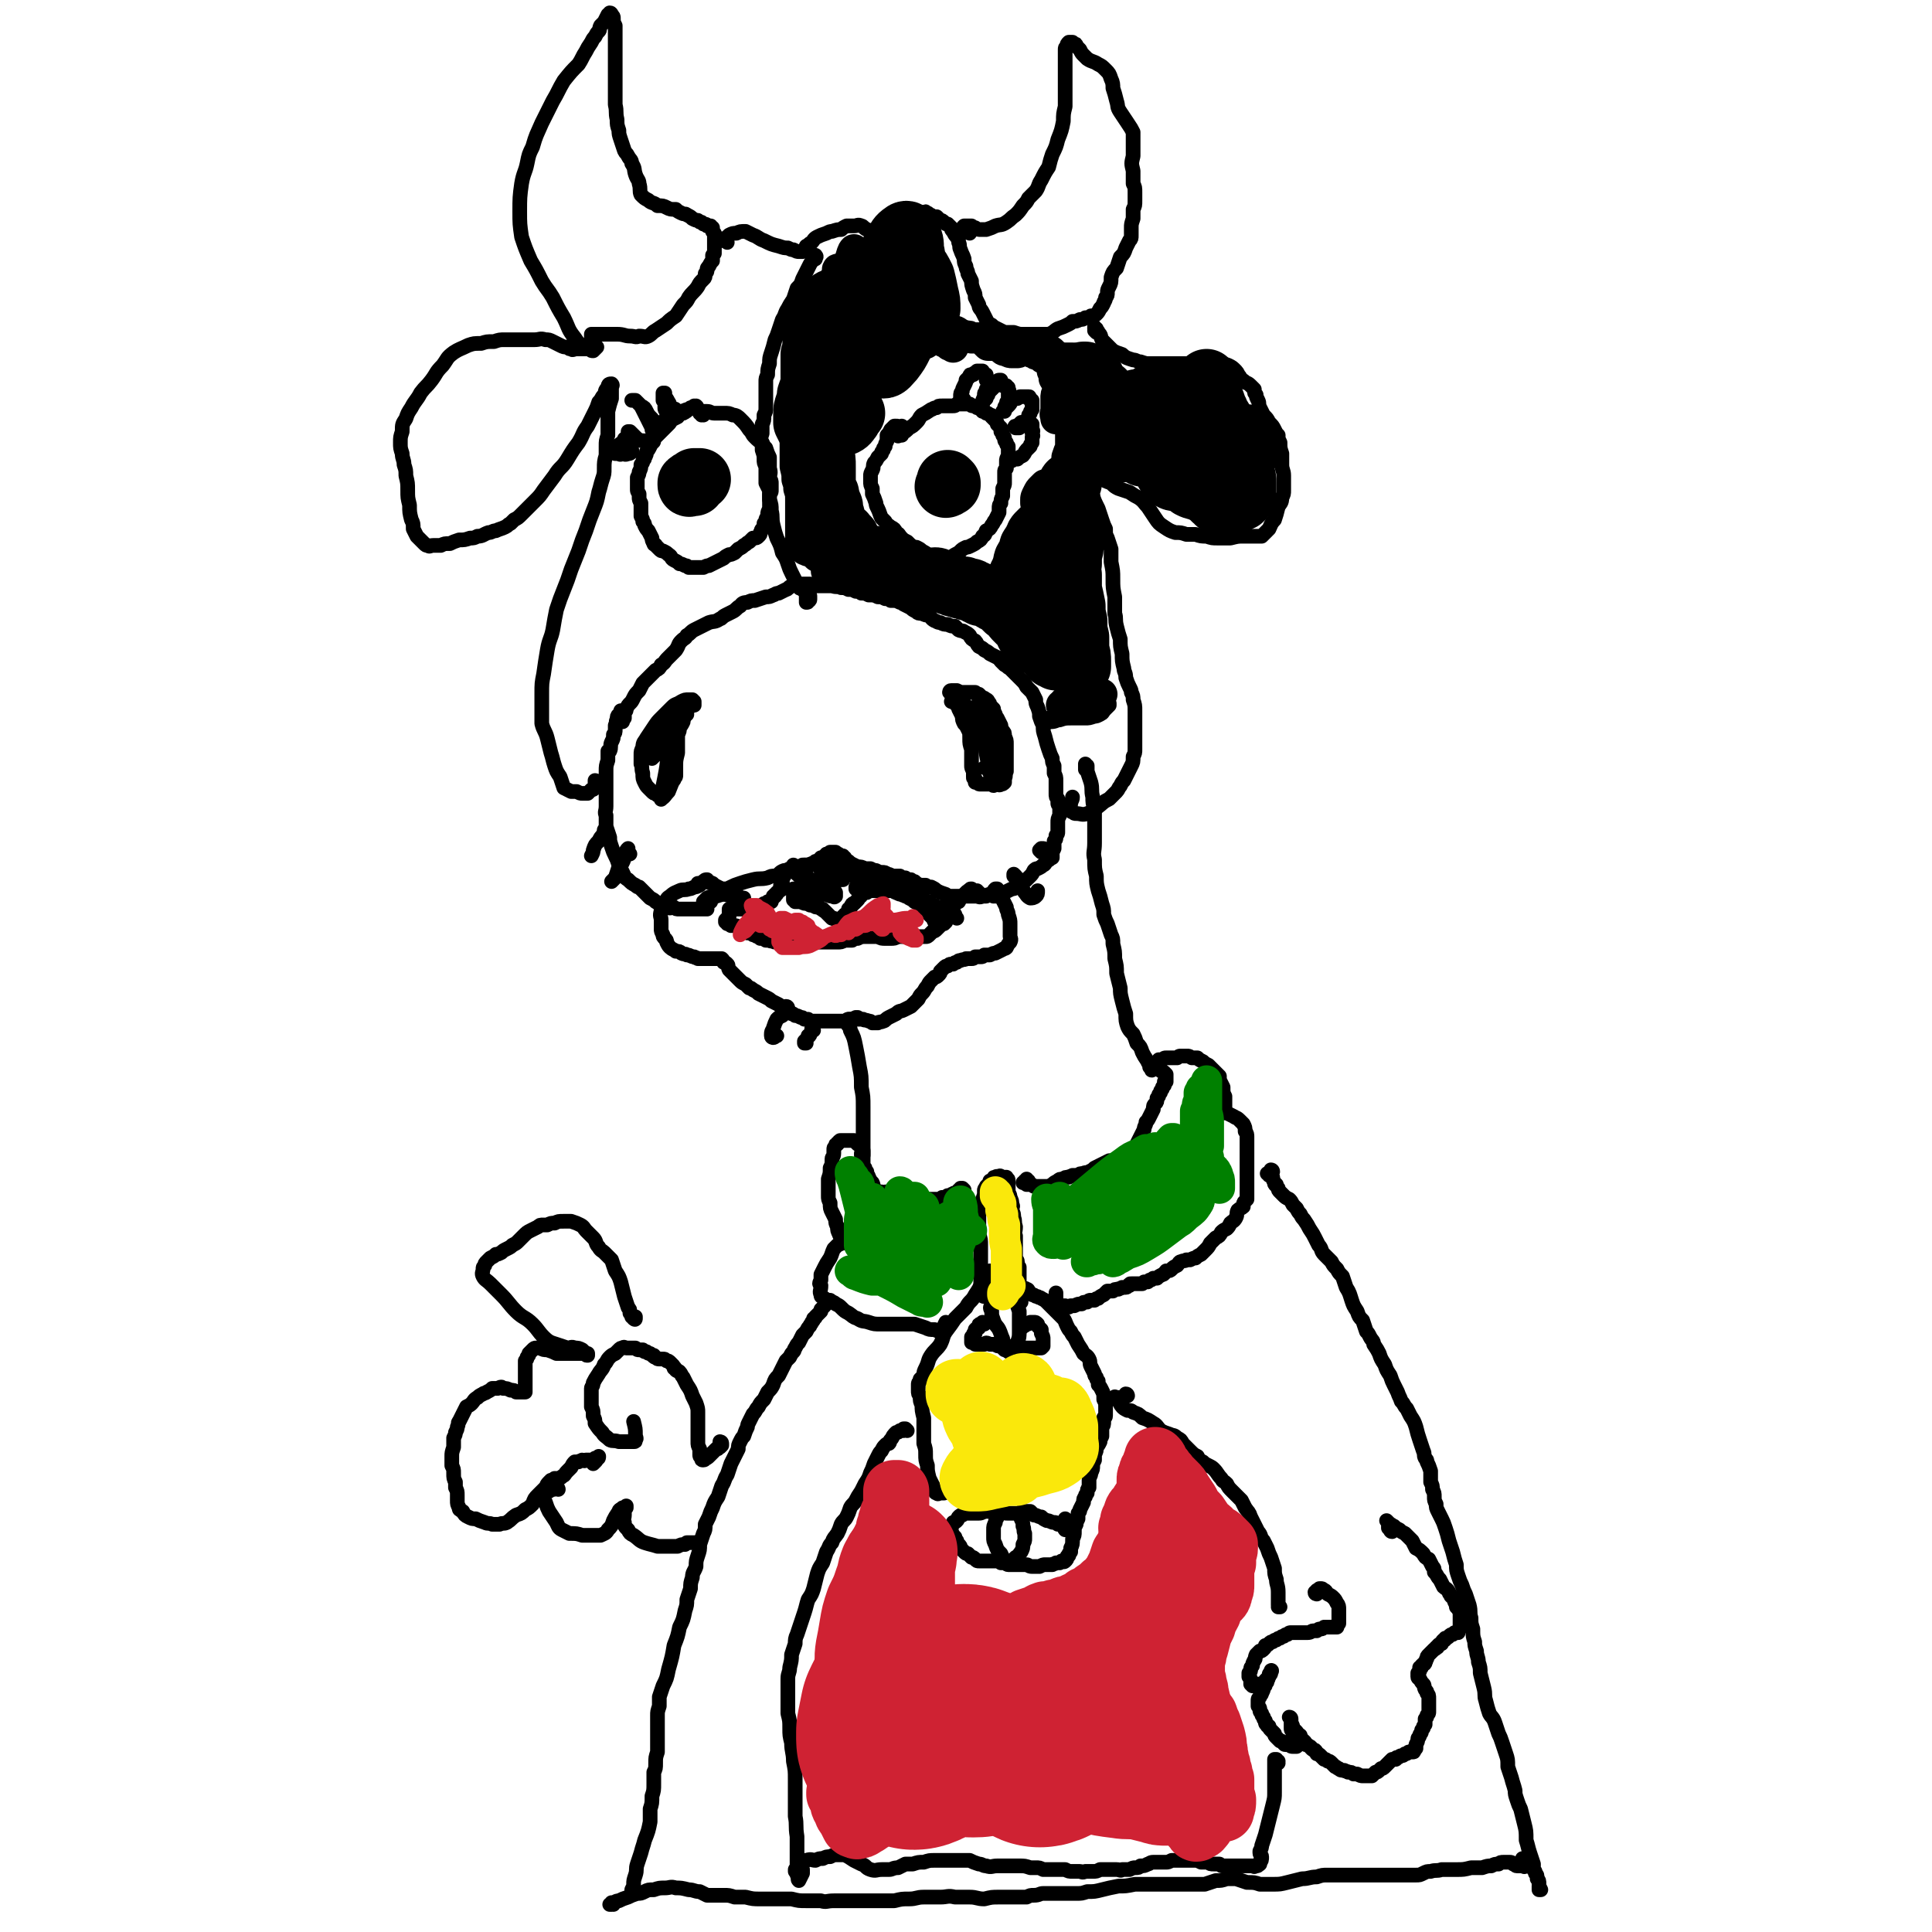 <svg viewBox='0 0 1052 1052' version='1.1' xmlns='http://www.w3.org/2000/svg' xmlns:xlink='http://www.w3.org/1999/xlink'><g fill='none' stroke='#000000' stroke-width='8' stroke-linecap='round' stroke-linejoin='round'><path d='M453,709c-1,0 -1,0 -1,-1 0,0 0,1 0,1 0,0 0,0 0,0 0,0 0,0 0,0 0,0 0,0 0,0 0,0 0,0 0,0 0,-1 0,-1 -1,-1 0,0 0,0 0,0 0,1 0,1 -1,1 0,0 0,0 -1,1 0,1 0,1 0,1 -1,1 -1,1 -2,2 0,0 0,1 0,1 -1,1 -1,1 -2,2 0,0 0,0 -1,1 0,1 0,0 -1,1 0,1 0,1 -1,2 0,1 -1,1 -1,2 -1,1 -1,1 -2,3 -1,1 -1,1 -2,2 -1,2 -1,2 -2,4 -1,1 -1,1 -2,3 -1,1 0,1 -1,2 -1,1 -1,1 -2,3 -1,1 -1,1 -2,2 -1,2 -1,2 -2,4 -1,2 -1,2 -2,4 -2,2 -2,2 -3,5 -1,2 -1,2 -3,4 -1,2 -1,2 -2,4 -2,2 -2,2 -3,4 -2,2 -1,2 -3,4 -1,2 -1,2 -2,4 -1,2 -1,2 -1,3 -1,2 -1,2 -2,5 -1,1 -1,1 -2,3 -1,2 -1,2 -1,4 -1,2 -1,2 -2,4 -1,2 -1,2 -2,4 -1,3 -1,3 -2,6 -2,3 -1,3 -3,6 -1,3 -1,3 -2,6 -2,3 -2,3 -3,6 -1,2 -1,2 -2,5 -1,2 -1,2 -2,4 0,3 0,3 -1,5 -1,3 -1,3 -2,6 0,3 0,3 -1,6 -1,3 -1,3 -1,6 -1,3 -2,3 -2,6 -1,3 -1,3 -1,6 -1,3 -1,3 -2,6 0,3 0,3 -1,6 -1,5 -1,5 -3,9 -1,5 -1,5 -3,10 -1,6 -1,6 -3,13 -1,5 -1,5 -3,9 -1,3 -1,3 -2,6 0,3 0,3 0,5 -1,3 -1,3 -1,5 0,3 0,3 0,6 0,3 0,3 0,7 0,3 0,3 0,7 -1,3 -1,3 -1,6 0,3 0,3 -1,5 0,3 0,3 0,6 0,4 0,4 -1,7 0,4 0,4 -1,7 0,4 0,4 0,7 -1,5 -1,5 -3,10 -1,4 -1,3 -2,7 -1,3 -1,3 -2,6 -1,3 0,3 -1,6 -1,3 -1,3 -1,5 0,1 0,1 -1,3 0,0 0,0 0,1 0,0 1,0 1,0 0,1 0,1 0,1 0,0 0,0 0,0 0,0 0,0 0,0 0,1 0,0 -1,0 0,0 1,0 1,0 0,0 0,0 0,0 '/><path d='M693,638c0,0 0,-1 -1,-1 0,0 1,0 1,1 0,0 0,0 -1,0 0,0 0,0 0,0 0,0 0,1 -1,1 0,0 0,0 0,0 -1,0 -1,0 -1,0 0,0 0,0 0,0 0,0 0,0 0,0 1,0 1,0 1,1 1,0 1,0 2,1 0,1 0,1 1,3 0,1 0,1 1,1 0,1 0,1 1,2 0,1 0,1 1,2 1,1 1,1 2,2 1,1 1,1 3,2 1,1 1,1 2,3 1,1 1,1 2,2 1,2 1,2 2,3 1,2 1,2 2,3 2,3 2,3 3,5 2,3 2,3 3,5 1,2 1,2 2,4 2,2 1,3 3,5 2,2 2,2 4,4 1,2 1,2 3,4 1,2 1,2 3,4 1,3 1,3 2,6 2,3 2,4 3,7 1,3 1,3 3,6 1,3 1,3 3,5 1,3 1,3 2,6 1,1 1,1 2,3 1,2 2,2 2,4 2,3 2,3 3,5 1,3 1,3 3,6 1,3 1,3 3,6 1,3 1,3 2,5 1,2 1,2 2,4 1,3 1,2 2,5 2,2 1,2 3,4 1,2 1,2 2,4 2,3 2,3 3,6 1,4 1,4 2,7 1,3 1,3 2,6 1,2 0,2 1,4 1,1 1,1 1,2 1,2 1,2 2,5 0,3 0,3 0,6 1,2 1,2 1,4 1,2 1,2 1,4 0,2 0,2 1,4 0,2 0,2 1,4 1,2 1,2 2,4 1,2 1,2 2,5 1,3 1,3 2,7 1,3 1,3 2,6 1,4 1,4 2,7 0,3 0,3 1,6 1,3 1,3 2,5 1,3 1,3 2,5 1,3 1,3 2,6 1,4 0,4 1,7 0,3 0,3 1,6 0,4 0,4 1,7 0,2 0,2 1,5 0,3 1,3 1,6 1,3 1,3 1,6 1,4 1,4 2,8 1,4 0,4 1,7 1,4 1,4 2,7 1,2 2,2 3,5 1,3 1,3 2,6 1,2 1,2 2,5 1,3 1,3 2,6 1,3 1,3 1,7 1,3 1,3 2,6 1,4 1,3 2,7 0,2 0,2 1,5 1,3 1,3 2,5 1,4 1,4 2,8 1,4 1,4 1,9 1,3 1,4 2,7 1,3 1,3 2,6 0,2 0,2 0,3 1,1 1,1 1,2 1,1 1,1 1,3 1,1 1,1 1,3 0,1 0,1 1,3 0,0 0,0 0,0 -1,0 -1,0 -1,0 0,-1 0,-1 0,-2 '/><path d='M758,834c-1,0 -1,-1 -1,-1 0,0 0,0 0,0 -1,-1 -1,-1 -1,-1 0,-1 0,-1 0,-2 0,0 0,0 0,-1 0,0 0,0 -1,-1 0,0 0,0 0,0 0,0 0,0 0,0 0,0 0,0 0,0 1,1 1,1 2,2 1,0 1,1 2,1 1,1 1,1 3,2 1,1 1,1 3,2 2,2 2,2 4,4 1,2 1,2 2,4 2,1 2,1 4,3 1,2 1,2 3,3 1,2 1,2 2,4 1,1 1,1 1,3 2,2 1,2 3,4 1,2 1,2 2,4 1,1 2,1 3,3 0,1 1,1 1,2 1,1 1,1 1,1 1,1 1,1 1,2 1,2 1,2 1,3 1,1 1,1 2,3 0,1 0,1 0,2 0,0 0,0 0,1 0,0 0,0 0,1 0,1 0,1 0,2 0,1 0,1 0,2 0,1 0,1 -1,2 0,0 0,0 0,1 -1,0 -1,0 -2,0 -1,1 -1,1 -1,1 -1,0 -1,0 -2,1 -1,1 -1,1 -2,1 0,1 0,1 -1,1 -1,1 -1,1 -1,2 -1,0 -1,0 -2,1 0,1 0,1 -1,1 0,1 -1,1 -1,1 -1,1 -1,1 -2,2 0,0 0,0 -1,1 -1,1 -1,1 -1,2 -1,1 0,1 -1,2 0,1 0,1 -1,1 -1,1 -1,1 -1,1 0,0 0,0 0,1 0,0 0,0 -1,0 0,1 0,1 0,1 0,1 0,1 0,1 -1,1 -1,1 -1,1 0,0 0,0 0,1 0,0 0,0 0,0 0,0 0,0 0,1 0,1 1,1 1,1 1,2 1,2 2,3 1,1 0,1 1,3 1,1 1,1 1,2 1,1 1,1 1,3 0,1 0,1 0,2 0,2 0,2 0,3 0,1 0,1 0,2 0,1 0,1 -1,2 0,1 0,1 -1,2 0,1 0,2 0,3 -1,1 -1,1 -1,2 -1,1 -1,1 -1,2 0,1 -1,1 -1,2 0,1 -1,1 -1,2 0,1 0,1 -1,3 0,1 0,1 0,2 -1,0 -1,0 -1,1 0,0 0,0 0,0 0,1 0,1 -1,1 0,0 0,0 0,0 -1,0 -1,0 -2,0 -1,1 -1,1 -2,1 -1,1 -1,1 -2,1 -1,0 -1,1 -2,1 -1,0 -1,0 -1,1 -1,0 -1,0 -2,0 0,0 0,0 -1,1 0,0 0,0 -1,1 0,0 0,0 -1,1 -1,1 -1,1 -1,1 -1,1 -1,1 -2,1 -1,1 -1,1 -1,1 -1,1 -1,1 -2,1 -1,1 -1,1 -2,2 0,0 0,0 -1,0 -1,0 -1,0 -2,0 -1,0 -1,0 -2,0 -1,0 -1,0 -3,-1 -1,0 -1,0 -2,0 -1,-1 -1,-1 -3,-1 -1,-1 -1,0 -2,-1 -2,0 -2,0 -3,-1 -1,0 -1,-1 -2,-1 -1,-1 -1,-1 -2,-2 -1,-1 -1,-1 -2,-1 -1,-1 -1,-1 -2,-1 -1,-1 -1,-1 -2,-2 -1,-1 -1,-1 -2,-1 0,-1 0,-1 -1,-2 -1,0 -1,0 -2,-1 0,0 0,-1 -1,-1 -1,-1 -1,-1 -2,-1 0,-1 0,-1 -1,-2 -1,0 -1,0 -1,-1 -1,-1 -1,-1 -1,-2 -1,-1 -2,-1 -2,-2 -1,-1 -1,-1 -2,-2 0,-1 0,-1 -1,-3 0,0 0,0 0,-1 0,0 0,0 0,0 0,0 0,0 0,0 0,0 0,0 0,0 0,-1 0,-1 0,-1 0,0 0,0 0,0 0,0 0,0 0,0 0,0 0,0 0,0 0,0 0,-1 -1,-1 0,0 1,0 1,1 0,0 0,0 0,0 0,0 0,0 0,1 0,1 0,1 0,2 0,1 0,1 0,2 0,1 0,1 1,2 0,1 0,1 1,3 0,1 0,1 0,3 1,0 1,0 1,1 0,0 0,0 0,1 0,0 0,0 0,0 0,0 0,0 0,0 -1,0 -1,0 -2,0 -1,0 -1,0 -2,-1 -1,0 -1,0 -2,0 -1,0 -1,-1 -1,-1 -1,-1 -1,-1 -2,-1 -1,-1 -1,-1 -2,-2 -1,-1 -1,-1 -1,-2 -1,-1 -1,-1 -2,-2 -1,-1 -1,-1 -1,-2 -1,0 -1,0 -1,-1 -1,0 -1,-1 -1,-1 0,-1 0,-1 0,-1 -1,-1 -1,-1 -1,-2 -1,-1 -1,-1 -1,-2 -1,-1 -1,-1 -1,-2 0,-1 0,-1 -1,-2 0,-1 0,-1 0,-2 0,-1 0,-1 0,-1 0,-1 0,-1 1,-2 0,-1 1,-1 1,-2 1,-2 1,-2 1,-3 1,-1 1,-1 1,-2 1,-1 1,-1 1,-2 1,-1 0,-1 1,-2 0,0 0,0 0,-1 0,-1 1,-1 1,-1 0,0 0,0 0,-1 0,0 0,0 0,0 0,0 0,0 0,0 0,0 0,0 0,0 1,0 0,-1 0,0 0,0 0,1 0,1 0,1 -1,1 -1,2 -1,1 -1,1 -2,2 0,1 0,1 -2,2 0,0 -1,0 -2,0 0,0 0,0 -1,1 -1,0 -1,0 -1,0 -1,0 -1,0 -1,0 -1,-1 -1,-1 -1,-1 0,-1 0,-1 0,-2 0,-1 0,-1 -1,-2 0,-1 0,-1 0,-2 1,-1 1,-1 1,-2 0,-1 0,-1 1,-2 0,-1 0,-1 1,-3 1,-1 0,-1 1,-3 1,-1 1,-1 2,-2 1,0 1,0 2,-1 1,-1 1,-1 1,-2 1,0 1,0 2,-1 1,-1 1,-1 2,-1 1,-1 1,-1 2,-1 1,-1 1,-1 2,-1 1,-1 1,-1 2,-1 1,-1 1,-1 2,-1 1,-1 1,-1 2,-1 1,0 1,0 3,0 1,0 1,0 3,0 2,0 2,0 3,0 2,0 2,-1 3,-1 1,0 1,0 2,0 1,-1 1,-1 2,-1 1,0 1,0 2,-1 1,0 1,0 3,0 1,0 1,0 2,0 1,0 1,0 2,0 0,-1 0,-1 1,-2 0,0 0,0 0,0 0,-1 0,-1 0,-1 0,-1 0,-1 0,-1 0,-1 0,-1 0,-2 0,-1 0,-1 0,-2 0,-1 0,-1 0,-2 0,-1 0,-2 -1,-3 -1,-2 -1,-2 -2,-3 -1,-1 -1,-1 -3,-2 -1,-1 -1,-2 -2,-2 -1,-1 -1,-1 -2,-1 -1,0 -1,0 -1,1 -1,0 -1,0 -1,0 0,0 0,0 0,1 0,0 0,0 0,0 -1,0 -1,0 -1,0 0,1 1,1 1,1 '/><path d='M494,779c0,0 -1,-1 -1,-1 0,0 0,0 0,0 0,0 0,0 0,0 0,0 0,0 -1,0 0,0 0,0 0,1 -1,0 -1,0 -1,0 -1,0 -1,0 -1,0 -1,1 -1,1 -2,1 -1,1 -1,1 -1,1 -1,1 -1,2 -2,3 -1,1 0,1 -1,2 -1,0 -1,0 -2,1 -1,1 -1,1 -2,3 -1,1 -1,1 -2,3 -1,2 -1,2 -2,4 -1,3 -1,3 -2,5 -1,3 -1,3 -3,6 -1,2 -1,2 -2,4 -2,3 -2,3 -3,5 -1,2 -2,2 -3,4 -1,3 -1,3 -2,5 -1,2 -2,2 -3,4 -1,3 -1,3 -2,5 -2,3 -2,2 -3,5 -2,2 -1,2 -3,5 -1,3 -1,3 -2,6 -2,3 -2,3 -3,6 -1,4 -1,4 -2,8 -1,3 -1,3 -3,6 -1,3 -1,4 -2,7 -1,3 -1,3 -2,6 -1,3 -1,3 -2,6 -1,2 -1,3 -1,5 -1,3 -1,3 -2,6 0,3 0,3 -1,7 0,3 -1,3 -1,6 0,3 0,3 0,6 0,3 0,3 0,6 0,4 0,4 0,7 1,4 1,4 1,8 0,4 0,4 1,8 0,5 1,5 1,10 1,5 1,5 1,10 0,5 0,5 0,10 0,5 0,5 0,10 1,5 0,5 1,11 0,5 0,5 0,10 0,3 0,3 0,6 0,2 0,2 0,4 0,1 0,1 1,3 0,0 -1,0 0,1 0,0 0,0 0,0 1,-2 1,-2 2,-4 0,-1 0,-1 0,-2 '/><path d='M614,760c0,0 0,-1 -1,-1 0,0 0,1 0,1 0,0 0,0 -1,1 0,0 0,0 -1,0 0,0 0,0 -1,0 0,0 0,0 0,0 -1,0 -1,0 -1,0 0,0 0,0 -1,0 0,0 0,0 0,0 0,0 0,0 0,0 0,0 0,0 0,0 0,0 -1,0 -1,0 0,-1 0,0 1,0 0,1 0,1 1,2 1,1 1,2 2,3 1,1 1,1 3,2 2,0 2,0 3,1 3,1 3,1 5,3 3,1 3,1 6,3 2,1 2,2 4,4 2,1 2,1 5,2 2,1 2,0 4,2 2,1 2,1 3,3 2,2 2,2 4,4 2,2 2,2 4,3 1,2 1,2 3,3 1,1 1,1 3,2 2,1 2,1 3,2 2,2 2,3 4,5 1,2 1,1 3,3 1,2 1,2 3,4 1,1 1,1 2,2 2,2 2,2 3,3 1,2 1,2 2,4 2,3 2,2 3,5 1,2 1,2 2,4 1,2 1,2 2,4 2,2 1,3 3,5 1,2 1,2 2,4 1,3 1,3 2,5 1,3 1,3 2,6 0,3 0,3 1,6 0,3 1,3 1,7 0,2 0,2 0,4 0,1 0,1 0,3 1,0 0,0 0,1 1,0 1,0 1,0 0,0 0,0 0,0 -1,-1 -1,-1 -1,-1 0,-1 0,-1 0,-2 0,-1 0,-1 0,-2 0,0 0,0 0,0 '/><path d='M696,960c0,0 0,-1 -1,-1 0,0 1,0 1,0 0,0 0,0 0,0 -1,0 -1,0 -1,0 0,-1 0,-1 0,-1 0,0 0,0 0,0 -1,0 -1,0 -1,0 0,1 0,1 0,1 0,1 0,1 0,2 0,1 0,1 0,2 0,2 0,2 0,4 0,2 0,2 0,4 0,2 0,2 0,5 0,3 0,3 -1,7 -1,4 -1,4 -2,8 -1,4 -1,4 -2,8 -1,3 -1,3 -2,6 0,1 0,1 -1,3 0,0 0,0 0,1 0,1 1,1 1,2 0,2 0,2 -1,3 0,1 0,1 0,1 0,0 0,0 0,0 -1,1 -1,0 -1,0 0,1 0,1 -1,1 0,0 0,0 0,0 -1,0 -1,0 -1,0 0,1 0,0 -1,0 -1,0 -1,0 -2,0 0,0 0,0 -1,0 -1,0 -1,0 -2,0 -1,0 -1,0 -2,0 -2,0 -2,0 -3,0 -1,0 -1,0 -3,0 -1,0 -1,0 -3,0 -1,0 -1,0 -2,-1 -2,0 -2,0 -3,0 -2,0 -2,0 -3,-1 -2,0 -2,0 -4,0 -2,-1 -2,-1 -3,-1 -2,0 -2,0 -3,0 -2,0 -2,0 -4,0 -1,0 -1,0 -3,0 -1,0 -1,0 -3,0 -2,1 -2,1 -3,1 -2,0 -2,0 -4,0 -1,0 -1,0 -3,0 -2,0 -2,1 -3,1 -2,1 -2,1 -4,1 -1,1 -1,1 -3,1 -1,0 -1,0 -3,1 -2,0 -2,0 -4,0 -1,1 -1,0 -3,0 -1,0 -1,0 -3,0 -1,0 -1,0 -3,0 -1,0 -1,0 -3,0 -2,1 -2,1 -4,1 -2,0 -2,0 -4,0 -2,1 -2,0 -3,0 -2,0 -2,0 -4,0 -2,0 -2,0 -4,-1 -1,0 -1,0 -3,0 -1,0 -1,0 -2,0 -2,0 -2,0 -4,0 -1,0 -1,0 -3,0 -2,-1 -2,-1 -4,-1 -2,0 -2,0 -3,0 -3,-1 -3,-1 -6,-1 -2,0 -2,0 -5,0 -4,0 -4,0 -7,0 -3,0 -3,1 -6,0 -2,0 -2,-1 -4,-1 -3,-1 -3,-1 -5,-2 -2,0 -2,0 -4,0 -2,0 -2,0 -4,0 -3,0 -3,0 -5,0 -3,0 -3,0 -6,0 -3,0 -3,0 -6,1 -3,0 -3,0 -6,1 -2,0 -2,0 -4,0 -2,1 -2,1 -4,2 -3,0 -3,1 -5,1 -2,0 -2,0 -4,0 -3,0 -3,1 -6,0 -3,-1 -2,-2 -5,-3 -2,-1 -2,-1 -4,-2 -3,-2 -3,-2 -5,-3 -2,0 -2,0 -5,0 -1,0 -1,0 -3,1 -2,0 -2,0 -4,1 -2,0 -2,0 -4,1 -2,0 -2,-1 -5,0 -1,0 -2,0 -3,1 -1,1 -1,1 -2,2 0,1 0,1 -1,2 0,1 0,1 0,1 '/><path d='M334,1037c0,0 -1,-1 -1,-1 0,0 0,1 0,1 0,0 -1,0 -1,0 0,0 0,0 0,0 0,0 0,0 1,0 0,0 0,0 0,0 0,0 0,0 0,0 0,0 0,0 0,0 1,0 1,0 1,-1 1,0 1,-1 3,-1 2,-1 2,-1 5,-2 2,-1 2,-1 5,-2 2,0 2,0 4,-1 2,-1 2,-1 5,-1 3,-1 3,-1 6,-1 3,0 3,-1 6,0 3,0 3,0 7,1 3,0 3,1 6,1 2,1 2,1 4,2 3,0 3,0 5,0 2,0 2,0 4,0 3,0 3,0 6,1 3,0 3,0 6,0 4,1 4,1 8,1 3,0 3,0 6,0 2,0 2,0 5,0 3,0 3,0 6,0 4,1 4,1 8,1 4,0 4,0 8,0 3,1 3,0 7,0 4,0 4,0 8,0 3,0 3,0 7,0 4,0 4,0 8,0 5,0 5,0 10,0 4,-1 4,-1 8,-1 4,0 4,-1 8,-1 5,0 5,0 9,0 4,0 4,-1 8,0 4,0 4,0 8,0 4,0 4,1 8,1 4,-1 4,-1 8,-1 4,0 4,0 8,0 3,0 3,0 7,0 2,-1 2,-1 4,-1 3,0 3,-1 5,-1 3,0 3,0 6,0 3,0 3,0 6,0 3,0 3,0 6,0 3,0 3,0 6,-1 4,0 4,0 8,-1 4,-1 4,-1 9,-2 4,0 4,0 9,-1 4,0 4,0 9,0 4,0 4,0 8,0 4,0 4,0 8,0 4,0 4,0 7,0 3,0 3,0 6,0 3,-1 3,-1 6,-2 3,0 3,0 6,-1 2,0 2,0 5,0 3,1 3,1 6,2 4,0 4,0 7,1 3,0 3,0 7,0 4,0 4,0 8,-1 4,-1 4,-1 8,-2 4,0 4,-1 8,-1 3,-1 3,-1 6,-1 4,0 4,0 7,0 2,0 2,0 5,0 3,0 3,0 5,0 3,0 3,0 5,0 3,0 3,0 5,0 3,0 3,0 6,0 2,0 2,0 4,0 3,0 3,0 6,0 2,0 2,0 5,0 2,0 2,0 4,-1 2,-1 2,-1 4,-1 3,-1 3,0 6,-1 4,0 4,0 8,0 4,0 4,0 8,-1 3,0 3,0 6,0 3,-1 3,-1 5,-1 2,-1 2,-1 4,-1 1,-1 1,-1 3,-1 0,0 0,0 1,0 1,0 1,0 2,0 1,0 1,0 2,1 1,0 1,1 2,1 1,0 1,0 2,0 1,0 1,0 2,0 0,0 0,1 0,0 0,0 0,0 0,0 0,0 0,0 0,-1 -1,-1 -1,-1 -1,-3 '/><path d='M560,643c0,0 -1,0 -1,-1 0,0 0,1 0,1 0,0 0,0 -1,0 0,1 0,1 0,1 0,0 0,0 0,0 0,0 0,0 0,0 0,0 0,0 -1,0 0,0 1,0 1,0 1,1 1,1 1,1 1,0 1,0 1,0 1,0 1,0 1,0 1,0 1,0 2,1 0,0 0,0 1,0 0,0 0,0 1,0 1,0 1,0 2,0 1,0 1,0 2,0 2,0 2,0 4,-1 1,-1 1,-1 3,-2 1,-1 1,-1 3,-1 1,-1 1,-1 3,-1 1,-1 1,0 2,-1 2,0 2,0 3,0 1,-1 1,-1 3,-1 1,-1 1,0 3,-1 2,-1 2,-1 3,-2 2,-1 2,-1 4,-2 2,-1 2,-1 4,-2 3,0 3,0 5,-1 2,-1 2,-1 3,-2 2,-1 2,-1 4,-3 1,-1 2,-1 3,-3 1,-2 1,-2 2,-4 1,-2 1,-2 2,-4 0,-2 1,-2 1,-4 1,-1 1,-1 2,-3 1,-2 1,-2 2,-4 0,-2 0,-2 1,-3 1,-1 1,-1 1,-3 1,-1 1,-1 1,-2 1,-1 1,-1 1,-2 1,-1 1,-1 1,-2 0,0 0,0 1,-1 0,0 0,0 0,0 0,-1 0,-1 0,-1 0,0 0,0 0,0 0,-1 0,0 0,-1 1,0 1,0 1,0 0,-1 0,-1 0,-2 0,-1 0,-1 0,-1 0,-1 0,-1 0,-1 -1,-1 -1,-1 -1,-1 -1,-1 -1,0 -2,-1 -1,-1 -1,-1 -1,-1 -1,-1 -1,-1 -1,-1 0,-1 0,-1 0,-1 0,0 0,-1 0,-1 0,0 0,0 0,0 0,0 0,0 1,-1 0,0 0,0 0,-1 1,0 1,0 2,0 1,-1 1,-1 2,-1 1,0 1,0 2,0 2,0 2,0 4,0 1,-1 1,-1 2,-1 2,0 2,0 3,0 2,0 1,0 3,1 1,0 1,0 3,0 1,1 1,1 3,2 1,1 1,1 3,2 1,1 1,1 2,2 1,1 1,1 2,2 1,1 1,1 2,2 0,1 0,1 0,2 1,2 1,2 2,4 0,3 0,3 1,5 0,1 0,1 0,2 0,2 0,2 0,3 0,1 0,1 0,2 -1,0 -1,0 -1,1 0,0 0,0 -1,0 0,0 0,0 0,0 0,0 0,0 -1,0 0,0 0,0 0,1 0,0 0,0 0,0 0,0 0,0 0,0 0,0 0,0 1,0 1,0 1,0 1,0 1,0 1,0 2,0 2,1 2,1 4,2 1,1 1,0 3,2 1,1 1,1 2,2 1,2 1,2 1,4 1,1 1,2 1,3 0,2 0,2 0,3 0,2 0,2 0,4 0,3 0,3 0,6 0,2 0,2 0,4 0,2 0,2 0,4 0,2 0,2 0,4 0,2 0,2 0,3 0,2 0,2 0,3 0,1 0,1 0,3 -1,1 -1,1 -1,1 -1,1 -1,1 -1,3 -1,1 -2,1 -3,2 -1,2 0,2 -1,4 -1,2 -2,2 -3,3 -1,2 -1,2 -2,3 -2,1 -2,1 -3,2 -1,2 -1,2 -3,3 -1,1 -1,1 -3,3 -1,2 -1,2 -3,4 -1,1 -1,1 -2,2 -2,1 -2,1 -3,2 -1,0 -1,0 -3,1 -1,0 -1,0 -2,0 -1,1 -1,0 -3,1 -1,0 -1,1 -2,2 -2,1 -2,1 -3,2 -1,1 -1,1 -3,1 -1,1 -1,2 -2,2 -2,1 -2,1 -3,2 -1,0 -1,0 -2,0 -1,1 -1,1 -2,1 0,0 0,0 -1,1 -1,0 -1,0 -2,0 -1,1 -1,1 -1,1 -1,0 -1,0 -1,0 -1,0 -1,0 -2,0 0,0 0,0 -1,0 -1,0 -1,0 -2,0 -1,0 -1,0 -1,1 -1,0 -1,1 -2,1 -1,0 -1,0 -2,0 -1,1 -1,0 -2,1 -2,0 -2,0 -3,1 -1,0 -1,0 -3,0 -1,1 -1,1 -2,2 -2,1 -2,1 -3,2 -1,0 -1,0 -2,1 -1,0 -1,0 -2,0 -1,0 -1,0 -2,1 -2,0 -2,0 -3,1 -2,0 -2,0 -4,1 -1,0 -1,0 -2,0 -1,1 -1,1 -3,0 -1,0 -1,0 -2,0 -1,0 -1,0 -2,-1 0,0 0,1 0,0 -1,0 -1,0 -1,-1 0,-3 0,-3 0,-5 '/><path d='M525,648c0,0 0,0 -1,-1 0,0 0,0 0,0 0,0 0,0 0,0 -1,0 -1,0 -1,0 0,1 0,1 -1,1 0,1 0,0 -1,1 0,0 0,0 0,0 -1,1 -1,0 -2,1 -1,0 -1,1 -3,1 -1,1 -1,1 -3,1 -1,1 -1,1 -3,1 -1,0 -1,0 -3,0 -2,0 -2,0 -4,-1 -2,0 -2,0 -4,-1 -2,0 -2,0 -4,-1 -2,0 -2,0 -3,0 -2,0 -2,0 -4,0 -1,-1 -1,-1 -3,-1 -1,0 -1,0 -3,0 -1,0 -1,1 -2,0 -1,0 -1,0 -2,0 -1,-1 -1,-1 -2,-2 -1,-1 0,-1 -1,-3 -1,-1 -1,-1 -2,-3 0,-1 -1,-1 -1,-3 -1,-1 -1,-1 -1,-2 -1,-1 -1,-1 -1,-3 0,-1 0,-1 0,-3 0,-1 0,-1 0,-3 0,-1 0,-1 -1,-2 0,0 0,-1 0,-1 0,-1 -1,-1 -1,-1 -1,0 -1,0 -1,0 -1,-1 -1,-1 -1,-1 -1,-1 -1,-1 -1,-1 -1,0 -1,0 -2,0 -1,0 -1,0 -1,0 -1,0 -1,0 -2,0 -1,0 -1,0 -2,0 -1,0 -1,0 -1,1 -1,0 -1,0 -1,1 -1,0 -1,0 -1,1 -1,1 -1,1 -1,2 0,1 0,1 0,2 0,2 -1,2 -1,3 0,3 0,3 -1,5 0,3 0,3 -1,6 0,2 0,2 0,4 0,1 0,1 0,3 0,1 0,1 0,2 0,2 0,2 1,4 0,3 0,3 1,5 1,2 1,2 2,4 0,2 0,2 1,4 0,2 0,2 1,4 0,1 1,1 1,2 0,0 0,0 0,1 1,0 1,0 1,0 1,1 1,1 1,1 0,0 0,0 0,0 0,0 0,0 0,0 -1,1 -1,1 -2,1 -1,1 -1,0 -2,1 -1,1 -1,1 -2,2 -1,2 -1,3 -2,5 -2,3 -2,3 -3,5 -1,2 -1,2 -2,4 0,2 0,2 0,3 -1,2 -1,2 0,3 0,3 -1,3 0,5 0,1 0,1 2,2 1,1 1,1 3,2 2,0 2,0 3,1 2,1 2,1 3,2 2,2 2,2 4,3 3,2 2,2 5,3 3,2 3,1 6,2 3,1 3,1 7,1 3,0 3,0 6,0 3,0 3,0 6,0 3,0 3,0 6,0 3,1 3,1 6,2 2,1 2,1 5,1 2,1 2,1 3,1 1,0 1,0 2,0 0,0 0,0 0,0 0,0 0,0 0,0 -1,-1 -1,-1 -1,-1 0,0 0,0 0,0 0,0 0,0 1,-1 0,-1 0,-1 1,-3 '/><path d='M537,700c0,0 -1,-1 -1,-1 0,1 0,1 0,2 0,0 0,0 0,1 0,0 0,0 0,1 0,1 0,1 0,1 0,1 0,1 0,1 0,1 0,1 0,1 0,0 0,0 0,0 0,0 0,0 -1,-1 0,0 0,1 1,1 0,0 0,0 0,0 -1,-1 -1,-1 -1,-1 0,-1 0,-1 0,-3 -1,-2 -1,-2 -1,-4 0,-3 0,-3 0,-6 0,-2 0,-2 0,-5 0,-2 0,-2 0,-4 0,-3 0,-3 0,-5 0,-3 0,-3 -1,-6 0,-2 0,-2 0,-4 0,-1 0,-1 0,-2 0,-3 0,-3 0,-5 1,-2 1,-2 1,-3 1,-3 1,-2 1,-5 1,-1 0,-1 1,-2 0,-2 0,-2 0,-3 0,0 0,-1 1,-1 0,-1 0,-1 0,-1 1,-1 1,-1 1,-1 1,-1 1,-1 1,-2 1,0 1,0 2,-1 0,-1 0,-1 1,-1 1,-1 1,0 2,0 0,-1 1,-1 1,0 1,0 1,0 1,0 1,0 1,0 1,0 0,0 0,0 1,0 0,0 0,0 0,1 1,0 1,0 1,1 0,2 0,2 0,3 0,2 0,2 0,3 1,2 1,2 1,3 1,2 1,2 1,4 1,1 0,1 0,3 1,2 1,2 1,4 1,2 0,2 1,5 0,3 -1,3 0,5 0,3 0,3 0,5 0,2 0,2 0,4 0,1 0,1 0,2 0,2 1,2 1,3 0,2 0,2 1,3 0,2 0,2 0,3 0,2 0,2 0,3 0,1 0,1 0,3 0,1 0,1 0,1 0,1 0,1 0,2 0,1 1,1 1,2 0,1 0,1 0,2 0,1 0,1 0,2 0,1 0,1 0,1 0,0 0,0 0,0 0,0 -1,0 -1,0 0,0 1,0 1,0 0,0 0,0 -1,0 0,-1 0,-1 0,-1 1,-2 1,-2 1,-3 '/><path d='M560,704c0,0 -1,-1 -1,-1 0,0 0,0 0,0 0,-1 0,-1 -1,-1 0,0 0,0 0,0 0,0 0,0 0,0 1,0 0,0 0,0 0,-1 1,0 1,0 1,0 1,1 1,1 1,1 1,1 2,2 2,0 1,1 3,1 1,1 1,0 2,1 2,1 2,1 3,2 1,1 1,1 3,3 1,1 1,1 2,2 2,2 2,2 4,4 1,1 1,2 2,4 1,2 1,2 2,3 1,2 1,2 2,3 1,2 1,2 2,4 2,3 2,3 3,5 1,1 2,1 3,3 1,2 0,2 1,4 1,2 1,2 2,4 0,1 0,1 1,2 0,1 0,1 1,2 0,1 0,1 0,2 1,1 1,1 2,3 1,2 1,2 1,5 1,2 1,2 1,4 0,1 0,1 0,1 0,1 0,1 0,1 0,0 0,0 0,0 0,1 0,1 0,1 0,0 0,0 0,1 0,0 0,0 0,1 0,1 -1,1 -1,1 0,1 0,1 0,2 0,2 0,2 -1,3 0,2 0,2 0,5 -1,2 -1,2 -1,3 -1,2 -1,2 -2,3 0,2 0,2 -1,4 0,1 0,1 0,3 -1,2 -1,2 -1,3 0,2 0,2 -1,4 0,2 -1,2 -1,4 0,2 0,2 0,4 -1,1 -1,1 -1,3 -1,1 -1,1 -1,2 -1,1 -1,1 -1,3 -1,2 -1,2 -2,4 0,1 0,1 -1,2 0,2 0,2 0,3 -1,2 -1,2 -1,3 -1,2 -1,2 -1,4 0,2 0,2 -1,4 0,3 0,3 -1,5 0,1 0,1 0,2 -1,1 -1,1 -1,1 0,1 0,1 0,1 -1,1 -1,0 -1,1 0,1 0,1 -1,2 0,0 0,0 0,0 0,0 0,0 0,0 -1,1 -1,0 -1,0 0,0 0,0 -1,0 0,0 0,0 0,0 -1,1 -1,1 -1,1 -1,0 -1,0 -1,0 -1,0 -1,0 -1,0 -1,1 -1,0 -2,1 -1,0 -1,0 -2,0 -1,0 -1,0 -2,0 -1,0 -1,0 -3,1 -1,0 -1,0 -2,0 -1,0 -1,0 -2,0 -2,0 -2,-1 -3,-1 -1,0 -1,0 -3,0 -2,0 -2,0 -4,0 -1,0 -1,0 -3,0 -1,0 -1,-1 -2,-1 -1,0 -1,0 -2,0 -1,-1 -1,-1 -2,-1 -1,0 -1,0 -2,0 -2,0 -2,0 -3,0 -2,0 -2,0 -3,0 -1,0 -1,0 -2,0 -1,0 -1,0 -2,-1 -1,-1 -1,-1 -2,-1 -1,-1 -1,-1 -2,-2 -1,0 -1,0 -2,-1 -1,-1 -1,-1 -2,-2 0,-1 0,-1 -1,-2 -1,-1 -1,-1 -1,-2 -1,-1 -1,-1 -1,-2 -1,-1 -1,-1 -1,-1 -1,-2 -1,-2 -1,-3 0,-1 0,-1 0,-1 0,-1 0,-1 0,-1 1,-1 1,-1 1,-2 1,0 1,0 2,-1 1,-1 0,-1 1,-2 1,-1 1,-1 2,-1 1,-1 1,-1 3,-1 1,0 1,0 2,0 1,0 1,0 2,0 1,0 1,0 2,0 2,0 2,-1 4,-1 2,0 2,0 4,0 2,0 2,0 4,0 2,1 2,1 4,1 1,0 1,0 3,0 1,0 1,0 3,0 1,-1 1,-1 3,-1 1,0 2,0 3,0 1,1 1,1 2,2 2,0 2,1 4,1 1,1 1,1 3,2 2,0 2,1 4,1 1,0 1,0 2,1 1,0 1,0 2,0 1,0 1,0 1,1 0,0 1,0 1,1 0,0 0,0 0,1 0,0 0,0 0,0 0,0 0,0 0,0 0,0 0,-1 0,-1 -1,0 0,1 0,1 0,0 0,0 0,0 0,-2 0,-2 0,-3 0,-1 0,-1 0,-3 '/><path d='M557,826c0,0 -1,0 -1,-1 0,0 0,1 0,1 0,0 0,0 0,0 0,-1 0,-1 0,-1 0,0 0,0 0,0 0,0 0,0 0,0 0,1 0,1 0,2 1,2 1,2 1,4 1,2 0,2 1,4 0,1 0,1 0,3 0,1 0,1 -1,3 0,2 0,2 -1,4 -1,1 -1,2 -3,3 -1,1 -1,1 -2,2 -2,0 -2,1 -3,0 -2,-1 -2,-2 -3,-4 -2,-2 -2,-2 -3,-5 -1,-2 -1,-2 -1,-4 0,-2 0,-2 0,-4 0,-2 0,-2 1,-4 0,-2 1,-2 1,-3 '/><path d='M516,812c0,0 0,-1 -1,-1 0,0 1,0 0,1 0,0 0,0 -1,1 -1,0 -1,0 -1,0 -1,0 -1,0 -2,0 0,0 0,1 -1,0 -1,0 -1,-1 -1,-1 -1,-2 -1,-2 -1,-3 -1,-2 -1,-2 -2,-4 -1,-4 -1,-4 -1,-7 -1,-3 -1,-3 -1,-6 0,-3 0,-3 -1,-6 0,-3 0,-3 0,-7 0,-4 0,-4 0,-7 -1,-4 -1,-4 -1,-7 -1,-2 -1,-2 -1,-5 -1,-1 -1,-1 -1,-3 0,-2 0,-2 0,-3 0,-1 0,-1 1,-2 0,-1 0,-1 0,-1 1,-1 1,-1 2,-2 0,-2 0,-2 1,-4 2,-4 1,-4 3,-7 2,-3 3,-3 5,-6 2,-4 1,-4 3,-7 3,-4 3,-4 5,-7 3,-3 3,-3 6,-6 2,-4 3,-3 5,-7 2,-3 2,-3 4,-7 1,-2 1,-2 3,-4 0,-1 0,-1 1,-1 0,-1 0,-1 0,-1 0,0 0,0 0,0 0,1 0,1 0,1 0,2 0,2 0,4 0,1 0,1 0,2 1,1 1,1 1,2 '/><path d='M542,709c0,0 -1,0 -1,-1 0,0 0,1 0,1 0,0 0,0 -1,0 0,0 0,0 0,0 0,0 0,0 0,0 0,0 0,0 0,0 0,0 0,0 0,0 0,1 0,1 0,2 -1,1 -1,1 0,3 0,3 0,2 1,5 1,3 2,3 3,5 1,2 1,3 2,5 0,2 0,2 1,3 0,1 0,1 0,2 0,0 1,0 1,0 1,0 1,0 1,0 1,0 2,0 3,-1 1,-1 1,-1 2,-2 1,-3 1,-3 1,-6 0,-3 0,-3 0,-6 0,-2 0,-2 0,-5 -1,-3 -1,-3 -2,-6 0,-2 -1,-2 -1,-4 0,-1 0,-1 -1,-2 0,-1 0,-1 0,-1 0,1 0,1 0,2 0,1 0,1 0,2 '/><path d='M536,721c0,0 0,0 -1,-1 0,0 1,1 1,1 0,0 0,0 0,0 0,0 0,0 0,0 0,0 0,0 0,0 0,0 0,0 -1,0 0,0 0,0 -1,0 0,0 0,0 0,0 -1,0 -1,0 -1,1 0,0 0,0 0,1 -1,0 -1,0 -2,1 0,1 0,1 0,2 -1,0 -1,0 -1,1 0,0 0,0 -1,1 0,0 0,0 0,1 0,1 0,1 0,2 0,0 1,0 1,0 1,1 1,1 1,1 1,0 2,0 3,0 1,0 1,0 2,0 1,-1 1,-1 3,0 1,0 1,0 3,0 1,1 1,1 3,1 1,1 1,1 2,2 1,0 1,0 2,1 2,0 2,0 3,0 1,0 1,0 1,0 2,-1 2,-1 3,-1 1,0 1,-1 2,-1 1,0 1,0 3,0 1,0 1,0 2,0 1,0 1,0 2,0 1,0 1,0 2,0 0,0 0,0 1,-1 0,0 0,0 0,-1 0,0 0,0 0,-1 0,-1 0,-1 0,-2 0,-1 0,-1 -1,-3 0,-1 0,-1 0,-2 -1,-1 -1,-1 -2,-2 0,-1 0,-1 0,-1 -1,-1 -1,-1 -2,-1 -1,0 -1,0 -2,0 -1,1 -1,1 -2,1 -1,1 -1,1 -2,1 0,0 0,1 -1,1 '/><path d='M393,786c0,0 -1,-1 -1,-1 0,0 1,0 1,1 0,0 0,0 0,1 0,0 0,0 -1,1 0,0 0,0 -1,0 0,1 0,1 -1,1 -1,1 -1,1 -2,2 -1,1 -1,1 -2,2 -1,1 -1,1 -2,1 0,0 0,1 -1,1 -1,0 -1,0 -1,-1 -1,-1 -1,-1 -1,-2 0,-1 0,-1 0,-3 -1,-2 -1,-2 -1,-4 0,-3 0,-3 0,-5 0,-3 0,-3 0,-6 0,-2 0,-2 0,-5 0,-2 0,-2 -1,-5 -1,-2 -1,-2 -2,-4 -1,-3 -1,-3 -3,-6 -1,-2 -1,-2 -2,-4 -1,-1 -1,-2 -2,-3 -1,-1 -1,0 -2,-1 0,-1 0,-1 -1,-1 0,-1 0,-1 -1,-2 -1,-1 -1,-1 -1,-1 -1,-1 -1,-1 -2,-1 -1,-1 -1,-1 -2,-1 -1,0 -1,0 -2,0 -1,0 -1,0 -2,-1 -1,0 -1,0 -1,-1 -1,0 -1,0 -2,-1 -1,0 -1,0 -2,-1 0,0 0,0 -1,0 -1,-1 -1,0 -1,-1 -1,0 -1,0 -2,0 -1,0 -1,0 -2,-1 -1,0 -1,0 -2,0 -2,0 -2,0 -3,0 -1,0 -1,-1 -2,0 -1,0 -1,0 -2,1 -1,1 -1,1 -2,2 -2,1 -2,1 -3,2 -2,2 -1,2 -3,4 -1,3 -2,3 -3,5 -2,3 -2,3 -3,5 0,2 -1,2 -1,3 0,2 0,2 0,5 0,2 0,2 0,5 1,2 1,2 1,5 1,2 1,2 1,4 2,3 2,3 4,5 1,2 2,2 4,4 2,1 2,0 5,1 3,0 3,0 6,0 1,0 1,0 2,0 1,0 1,0 1,-1 1,-1 0,-1 0,-3 0,-3 0,-3 -1,-7 '/><path d='M346,718c-1,0 -1,-1 -1,-1 0,0 0,1 1,1 0,0 0,0 0,0 0,1 -1,0 -1,0 0,0 1,0 1,0 0,0 0,0 0,-1 -1,0 -1,0 -2,0 0,-1 0,-1 -1,-2 0,-2 0,-2 -1,-3 -1,-3 -1,-3 -2,-6 -1,-4 -1,-4 -2,-8 -1,-3 -1,-3 -3,-6 -1,-3 -1,-3 -2,-6 -2,-2 -2,-2 -4,-4 -1,-1 -2,-1 -3,-3 -2,-2 -1,-3 -3,-5 -2,-2 -2,-2 -4,-4 -1,-1 -1,-2 -3,-3 -2,-1 -2,-1 -5,-2 -2,0 -2,0 -4,0 -3,0 -3,0 -5,1 -2,0 -2,0 -4,1 -1,0 -1,0 -2,0 -2,0 -2,0 -3,1 -2,1 -2,1 -4,2 -2,1 -2,1 -4,3 -1,1 -1,1 -3,3 -1,1 -1,1 -3,2 -1,1 -1,1 -3,2 -2,1 -2,1 -3,2 -2,1 -2,1 -3,1 -1,1 -1,1 -3,2 -1,1 -1,1 -2,2 -1,1 -1,1 -1,2 -1,1 -1,1 -1,2 0,2 -1,2 0,4 1,2 2,2 4,4 3,3 3,3 6,6 4,4 4,5 8,9 4,4 5,3 9,7 3,3 3,4 6,7 3,3 4,3 7,4 3,1 3,1 6,2 2,0 2,-1 4,0 2,0 2,0 4,1 1,1 1,1 2,2 1,0 1,0 1,0 0,0 0,0 0,1 0,0 0,0 0,0 0,0 0,0 0,0 0,0 0,0 0,0 0,0 0,0 0,0 -1,0 -1,0 -1,-1 -1,0 -1,0 -2,0 -1,0 -1,0 -2,0 -1,0 -1,0 -3,0 -2,0 -2,0 -4,0 -3,0 -3,0 -5,0 -2,-1 -2,-1 -5,-2 -2,0 -2,0 -4,-1 -1,0 -1,0 -2,0 -1,0 -1,0 -2,1 -1,1 -1,1 -2,2 0,1 0,1 -1,2 0,1 0,1 -1,2 0,2 0,2 0,4 0,2 0,2 0,5 0,2 0,2 0,4 0,1 0,2 0,3 0,0 0,0 0,1 0,0 0,0 -1,0 0,0 0,0 -1,0 -1,0 -1,0 -1,0 -1,0 -1,0 -2,0 -1,-1 -1,-1 -3,-1 -2,-1 -2,-1 -4,-1 -1,-1 -1,-1 -3,0 -1,0 -1,0 -3,0 -1,1 -1,1 -3,2 -1,1 -1,0 -2,1 -2,1 -2,1 -3,2 -2,1 -2,2 -3,3 -1,1 -1,1 -3,2 -1,2 -1,2 -2,4 -1,2 -1,2 -2,4 -1,1 0,1 -1,3 0,1 0,1 -1,3 0,1 0,1 -1,3 0,3 0,3 0,5 -1,3 -1,3 -1,5 0,3 0,3 0,5 1,2 1,2 1,4 0,3 0,3 1,5 0,2 0,2 0,3 1,2 1,2 1,4 0,2 0,2 0,3 0,2 0,2 1,4 0,1 0,1 2,2 1,2 1,2 3,3 2,1 2,1 4,1 2,1 2,1 5,2 2,1 2,0 4,1 2,0 2,0 4,0 2,-1 2,0 4,-1 3,-2 2,-2 5,-4 3,-1 3,-1 5,-3 2,-1 2,-1 4,-3 1,-3 1,-3 3,-5 2,-2 2,-2 4,-4 1,-1 0,-1 2,-3 0,0 0,0 1,-1 1,0 1,0 2,-1 1,0 1,0 2,0 1,0 1,0 2,-1 2,-1 1,-1 3,-3 1,-1 1,-1 2,-2 1,-2 1,-2 2,-3 1,0 1,0 2,0 1,-1 1,0 2,-1 1,0 1,1 2,0 1,0 1,0 3,0 1,0 1,0 2,-1 1,0 1,0 1,0 1,0 1,0 1,-1 0,0 0,0 0,0 0,1 0,1 -1,1 0,1 0,1 -1,2 0,0 0,0 -1,1 0,0 0,0 0,0 '/><path d='M304,811c0,0 0,-1 -1,-1 0,0 0,0 0,0 -1,1 -1,1 -2,1 -1,0 -1,0 -2,1 -1,0 -1,0 -2,1 -1,1 -1,1 -1,1 -1,0 -1,1 -1,1 1,2 1,2 2,3 1,3 1,3 2,5 2,3 2,3 4,6 1,2 1,3 3,4 2,1 2,1 4,2 4,0 4,0 7,1 3,0 3,0 5,0 3,0 3,0 5,0 2,-1 3,-1 4,-3 2,-2 2,-2 3,-5 1,-2 1,-2 3,-5 0,-1 1,-1 2,-2 1,0 1,0 2,-1 0,0 0,0 0,0 0,1 0,1 0,1 -1,1 -1,1 -1,2 0,1 0,1 0,2 0,2 -1,2 0,4 0,2 0,2 2,4 1,2 1,2 3,3 3,2 3,3 6,4 3,1 4,1 7,2 3,0 4,0 7,0 2,0 2,0 4,0 2,-1 2,-1 4,-1 1,-1 1,-1 1,-1 1,0 1,0 2,0 0,0 0,0 0,0 1,0 1,0 2,0 1,0 1,0 2,0 '/><path d='M627,582c0,0 -1,-1 -1,-1 0,0 1,0 1,1 0,0 0,0 0,0 0,0 0,0 0,0 0,1 0,1 1,0 0,0 0,0 0,0 0,0 0,0 0,-1 -1,0 -1,0 -1,-1 -1,-1 -2,-1 -2,-2 -2,-3 -2,-3 -3,-5 -1,-3 -1,-3 -3,-5 -1,-3 -1,-3 -2,-5 -2,-2 -2,-2 -3,-4 -1,-3 -1,-3 -1,-7 -1,-3 -1,-3 -2,-7 -1,-4 -1,-4 -1,-7 -1,-4 -1,-4 -2,-8 0,-4 0,-4 -1,-8 0,-4 0,-4 -1,-8 0,-3 0,-3 -1,-5 -1,-3 -1,-3 -2,-6 -1,-2 -1,-2 -2,-5 0,-3 0,-3 -1,-6 -1,-4 -1,-4 -2,-7 -1,-4 -1,-4 -1,-8 -1,-4 -1,-4 -1,-9 -1,-4 0,-4 0,-9 0,-4 0,-4 0,-9 0,-5 0,-5 0,-9 -1,-4 -1,-4 -1,-7 -1,-4 0,-4 -1,-8 -1,-3 -1,-3 -2,-6 0,-1 0,-1 0,-3 -1,0 0,0 -1,-1 0,0 0,0 0,0 0,1 0,1 0,1 0,1 0,1 0,2 0,0 0,0 0,0 '/><path d='M470,626c0,0 -1,0 -1,-1 0,0 1,1 1,1 0,0 0,1 0,1 0,0 0,0 -1,1 0,0 0,0 0,1 0,0 0,0 0,0 0,0 1,0 1,0 0,0 0,0 0,0 0,-2 0,-2 0,-3 0,-2 0,-2 0,-5 0,-4 0,-4 0,-8 0,-5 0,-5 0,-10 0,-6 0,-6 -1,-11 0,-6 0,-6 -1,-11 -1,-6 -1,-6 -2,-11 -1,-5 -1,-5 -3,-9 0,-2 -1,-2 -2,-4 0,-1 0,-1 0,-1 0,0 -1,0 -1,0 0,0 1,0 1,0 1,-1 1,-1 1,-1 2,0 2,0 4,-1 1,0 1,0 1,0 '/><path d='M521,500c0,0 -1,-1 -1,-1 0,0 0,0 0,-1 0,0 0,0 0,0 0,0 0,0 -1,-1 0,0 0,0 0,-1 -1,0 -1,0 -1,0 0,0 -1,0 -1,1 0,0 0,0 -1,1 0,1 0,1 0,2 -1,0 -1,0 -2,1 -1,1 -1,1 -1,2 -1,1 -1,1 -2,2 0,0 0,0 -1,1 -1,1 -1,1 -2,1 -1,1 -1,1 -2,2 -1,1 -1,1 -2,1 -2,0 -2,0 -3,0 -1,0 -1,0 -3,0 -2,0 -2,0 -4,0 -3,0 -3,0 -5,0 -2,1 -2,1 -4,1 -2,0 -2,0 -3,0 -2,0 -2,0 -4,-1 -2,0 -2,0 -3,0 -2,0 -2,0 -4,0 -2,0 -2,0 -4,1 -2,0 -2,0 -3,1 -2,0 -2,0 -4,0 -2,1 -2,1 -4,1 -2,0 -2,0 -4,0 -2,0 -2,0 -4,0 -1,0 -1,0 -3,0 -1,0 -1,0 -3,1 -2,0 -2,0 -4,0 -1,0 -1,0 -3,0 -1,-1 -1,-1 -3,-1 -2,0 -2,0 -4,0 -1,0 -1,0 -2,0 -1,0 -1,0 -2,0 -1,0 -1,0 -2,0 -1,0 -1,-1 -1,-1 -1,0 -1,1 -2,0 -1,0 -1,0 -2,0 0,0 0,0 -1,-1 -1,0 -1,0 -2,0 -1,-1 -1,-1 -1,-1 -2,0 -1,-1 -3,-1 0,0 0,0 -1,-1 -1,0 -1,0 -2,0 -1,-1 -1,-1 -2,-2 -1,0 -1,0 -2,-1 -1,0 -1,0 -1,0 -1,-1 -1,-1 -2,-1 0,0 0,0 -1,0 0,0 0,0 -1,0 0,0 0,0 -1,-1 0,0 0,0 -1,0 0,-1 0,-1 -1,-1 0,0 0,0 0,0 0,0 0,0 0,0 0,0 0,0 0,0 1,0 0,-1 0,-1 0,0 0,1 0,1 0,0 0,0 0,0 0,0 0,0 0,-1 0,0 0,0 1,-1 0,0 0,0 1,-1 0,-1 0,-1 0,-1 0,-1 0,-1 0,-2 0,0 0,0 0,0 0,0 0,0 0,0 0,0 0,0 0,0 0,0 0,-1 0,-1 1,0 1,0 2,0 0,0 0,0 1,0 1,0 1,0 3,0 1,0 1,0 2,0 1,0 1,0 2,0 0,0 0,0 1,0 1,0 1,0 2,0 1,0 1,0 1,-1 1,0 1,0 1,0 0,0 0,0 0,0 0,0 0,0 0,0 1,0 1,0 1,0 1,-1 1,-1 2,-1 1,0 1,0 1,-1 1,0 1,0 2,-1 1,0 1,0 1,0 1,0 1,0 1,0 0,-1 0,-1 0,-1 0,0 0,0 1,-1 0,0 0,0 0,-1 0,0 0,0 1,0 0,-1 0,-1 0,-1 1,0 1,0 1,-1 0,0 1,0 1,-1 1,0 1,0 1,-1 0,0 0,0 0,-1 0,0 0,0 0,-1 0,0 1,0 1,-1 0,-1 0,-1 0,-1 0,-2 0,-2 1,-3 0,-1 0,-1 0,-1 0,-1 0,-1 1,-1 0,0 0,0 0,-1 0,0 0,0 0,0 1,0 1,0 1,0 1,-1 1,-1 1,-1 0,0 0,0 1,0 1,-1 1,-1 1,-1 1,0 1,0 1,0 1,0 1,0 2,0 1,0 1,0 2,0 0,0 0,0 1,-1 0,0 0,0 0,0 1,0 1,0 2,0 1,0 1,0 2,0 0,-1 0,-1 1,-1 1,0 1,0 1,-1 1,0 1,0 2,-1 0,0 1,0 1,-1 1,0 1,0 2,-1 1,0 1,0 1,-1 1,0 1,0 1,0 1,-1 1,-1 1,-1 1,0 1,0 1,0 0,0 0,0 0,0 0,0 0,0 1,0 0,0 0,0 1,0 1,1 1,1 1,1 1,0 1,0 1,1 1,0 1,0 2,0 0,1 0,1 1,1 0,1 0,1 0,1 1,1 1,1 2,1 0,1 0,1 1,2 1,0 1,0 1,1 1,0 1,0 2,1 0,0 0,0 1,1 1,0 1,0 2,0 0,0 0,0 0,0 1,0 1,0 1,0 1,0 1,0 1,1 1,0 1,0 2,0 1,1 1,1 2,1 1,0 1,0 2,0 0,0 0,1 1,1 0,0 0,0 1,0 1,0 1,1 2,1 0,0 0,0 1,0 1,1 1,1 2,1 1,0 1,0 1,0 1,0 1,0 2,1 1,0 1,0 1,0 1,0 1,0 1,0 0,0 0,0 0,0 1,0 0,-1 0,-1 0,0 0,0 0,1 1,0 1,0 1,0 1,0 1,0 2,0 0,0 0,0 0,0 0,0 0,0 1,0 0,0 0,0 0,0 0,1 0,1 0,1 0,0 0,0 0,1 0,0 0,0 1,1 0,1 0,1 0,1 1,1 1,1 1,2 1,0 1,0 2,1 1,0 1,0 1,1 1,0 1,0 2,1 1,0 1,0 2,0 1,1 2,1 3,2 1,0 1,0 2,1 1,1 1,1 2,1 1,1 1,1 3,1 1,0 1,0 3,1 1,0 1,0 2,0 1,0 1,0 2,0 0,0 0,0 0,0 0,0 0,0 0,0 0,1 0,1 0,1 0,0 0,0 0,1 -1,0 -1,0 -1,0 -1,1 0,1 -1,2 -1,1 -1,1 -2,3 0,0 0,0 -1,1 0,0 0,0 -1,0 0,0 0,0 0,0 0,0 0,0 -1,0 0,0 0,0 -1,0 0,0 0,1 -1,0 0,0 -1,0 -1,-1 -1,-1 0,-1 -1,-2 -1,-1 -1,-1 -2,-2 -1,-2 -1,-2 -2,-3 -2,-1 -2,-1 -3,-2 -1,-1 -1,-1 -3,-2 -1,-1 -1,-1 -3,-2 -1,-1 -1,-1 -2,-1 -1,-1 -1,0 -2,-1 -1,0 -1,0 -3,-1 -1,0 -1,-1 -2,-1 -1,0 -1,0 -2,0 -1,0 -1,0 -2,0 -1,0 -1,0 -3,0 -1,0 -1,0 -2,0 -1,0 -1,0 -2,0 -1,0 -1,0 -2,0 -1,0 -1,0 -1,1 -1,0 -1,0 -1,0 -1,0 -1,0 -1,0 0,0 0,0 -1,1 0,1 0,1 -1,1 -1,1 0,1 -1,2 -1,1 -1,1 -1,1 -1,1 -1,1 -1,1 -1,0 -1,0 -1,1 -1,0 0,0 -1,1 0,1 0,1 -1,1 0,1 0,1 0,2 -1,0 -1,0 -1,1 0,0 0,0 -1,0 0,1 0,1 -1,1 0,1 0,1 -1,1 -1,1 -1,1 -1,1 0,0 0,0 -1,0 0,0 0,0 0,0 -1,0 -1,0 -2,-1 0,0 0,0 -1,0 -1,-1 -1,-1 -1,-1 -1,-1 -1,-1 -1,-1 -1,-1 -1,-1 -2,-2 0,0 -1,0 -1,-1 -1,0 -1,0 -2,-1 -2,0 -2,0 -3,-1 -2,0 -2,0 -3,-1 -2,0 -2,0 -4,-1 -2,0 -2,0 -3,0 0,0 0,0 0,-1 -1,0 -1,0 -1,0 0,-1 0,-1 0,-2 0,-1 0,-1 0,-2 0,-1 0,-1 0,-1 0,-1 0,-1 0,-1 0,0 0,0 0,0 2,1 2,1 4,1 3,1 3,1 6,2 3,0 3,0 5,0 1,0 1,0 2,0 0,0 0,0 0,-1 -1,-1 -2,-1 -3,-2 -2,-1 -2,-1 -4,-2 -3,-2 -3,-2 -5,-4 -2,-1 -2,-1 -4,-3 -1,-2 0,-2 -1,-3 0,0 0,-1 0,-1 0,0 0,1 1,1 2,3 1,3 3,5 1,2 2,1 3,3 2,1 1,1 3,2 0,0 0,0 0,1 1,0 1,0 0,0 0,0 0,0 0,0 0,0 0,0 0,0 -1,-1 -1,-1 -2,-2 -1,-1 -1,-1 -1,-2 0,0 0,-1 0,-1 0,0 0,0 1,0 3,2 3,2 5,4 3,3 3,3 5,5 2,1 2,1 4,1 0,1 1,0 1,0 0,-1 0,-1 0,-2 -1,-2 -2,-2 -3,-5 -1,-2 -1,-2 -3,-4 -1,-1 -1,-1 -2,-3 0,-1 0,-1 0,-1 0,-1 0,-1 1,-1 1,0 1,0 2,0 2,1 2,1 4,2 1,1 1,1 2,2 1,1 1,2 2,3 1,0 1,0 1,0 0,0 0,0 0,0 0,-1 0,-1 0,-2 -1,-2 -1,-2 -2,-3 0,-2 0,-2 -1,-3 0,-1 0,-1 0,-1 0,0 0,1 0,1 2,2 2,2 4,3 2,1 2,1 4,2 1,1 1,1 2,2 1,1 2,1 3,2 0,0 0,0 0,1 0,0 0,0 0,0 1,0 0,0 0,-1 0,0 0,1 0,1 1,0 1,0 1,0 1,0 1,0 1,0 2,0 2,0 3,1 1,1 1,2 2,2 1,1 1,1 3,1 1,0 1,0 2,0 1,0 1,0 2,0 1,0 1,0 2,0 1,0 1,0 3,0 0,0 0,0 1,0 0,0 0,0 0,0 0,0 0,0 0,0 0,-1 0,-1 -1,-1 -1,0 -1,0 -3,0 -1,-1 -1,-1 -2,-1 -2,0 -2,0 -3,0 -2,0 -2,1 -4,1 -1,0 -1,0 -2,0 -2,0 -2,0 -3,0 -1,0 -1,0 -3,0 -1,0 -1,0 -2,0 0,-1 0,-1 0,-1 0,0 0,0 0,0 1,0 1,0 1,0 1,0 1,0 2,0 '/><path d='M533,486c-1,0 -1,-1 -1,-1 -1,0 0,0 -1,0 0,0 0,0 -1,0 0,0 0,0 0,0 0,0 0,0 0,0 0,0 0,0 -1,0 0,0 0,0 0,-1 0,0 0,0 0,0 0,0 0,0 0,0 -1,0 -1,0 -1,1 -1,0 -1,0 -2,1 -1,1 -1,1 -2,2 -1,1 -1,1 -2,3 -1,0 -1,1 -2,1 0,0 0,0 -1,0 0,0 1,-1 1,-1 '/><path d='M387,491c0,0 -1,-1 -1,-1 0,0 1,0 1,0 -1,1 -1,1 -2,1 -1,0 -1,0 -1,0 0,0 -1,0 -1,0 1,-1 1,-1 2,-2 2,-1 2,-1 5,-1 3,-1 3,-1 5,-1 3,1 3,1 6,1 2,0 2,1 4,1 '/><path d='M542,488c0,0 -1,0 -1,-1 0,0 0,1 0,1 0,0 0,-1 0,-1 0,-1 0,-1 0,-1 0,-1 0,-1 1,-2 0,0 0,0 0,0 0,0 0,0 0,0 0,0 0,0 0,0 0,0 0,0 1,0 0,1 0,1 1,2 1,2 1,2 2,4 1,2 1,2 2,4 0,2 1,2 1,4 1,3 1,3 1,5 0,2 0,2 0,5 0,1 0,1 0,2 0,1 1,1 0,3 -1,1 -1,1 -2,3 -1,1 -1,0 -2,1 -2,1 -2,1 -4,2 -1,0 -1,0 -3,1 -1,0 -1,0 -3,0 -1,1 -1,1 -2,1 -1,0 -1,0 -3,0 -1,1 -1,1 -2,1 -1,0 -1,0 -3,0 -1,1 -1,0 -3,1 -1,0 -1,0 -2,1 -1,0 -1,0 -2,1 -1,0 -1,0 -1,0 -1,0 -1,0 -2,1 -1,0 -1,0 -2,1 -1,1 -1,1 -2,2 0,1 0,1 -1,2 -1,1 -1,1 -2,1 -1,1 -1,1 -2,2 -1,1 -1,1 -2,3 -2,2 -1,2 -3,4 -1,1 -1,1 -2,3 -1,1 -1,1 -2,2 -1,1 -1,1 -2,2 -2,1 -2,1 -4,2 -2,1 -2,0 -4,2 -2,1 -2,1 -4,2 -2,1 -2,2 -3,2 -2,1 -2,0 -3,1 -1,0 -1,0 -3,0 -1,-1 -1,-1 -2,-1 -2,-1 -2,0 -3,-1 -2,0 -2,0 -4,0 -2,0 -2,0 -4,0 -1,0 -1,1 -3,1 -2,0 -2,0 -4,0 -2,0 -2,0 -3,0 -1,0 -1,0 -3,0 -1,0 -1,0 -2,0 -1,0 -1,0 -3,0 -1,0 -1,0 -2,0 -1,0 -1,0 -2,-1 -1,0 -1,0 -2,0 -1,-1 -1,-1 -2,-1 -2,-1 -2,-1 -3,-1 -1,-1 -1,-1 -2,-1 -1,-1 -1,-1 -2,-2 -2,0 -2,0 -3,-1 -1,-1 -1,-1 -2,-2 -2,-1 -2,-1 -4,-2 -1,-1 -1,-1 -3,-2 -2,-1 -2,-1 -4,-2 -1,-1 -1,-1 -3,-2 -1,-1 -1,-1 -2,-1 -1,-1 -1,-1 -2,-2 -2,-1 -2,-1 -3,-2 -1,-1 -1,-1 -2,-2 -1,-1 -1,-1 -2,-2 -1,-1 -1,-1 -2,-2 -1,-2 0,-2 -1,-3 -1,-1 -1,-1 -2,-1 0,-1 0,-1 -1,-2 -1,0 -1,0 -2,0 0,0 0,0 -1,0 -1,0 -1,0 -3,0 -1,0 -1,0 -2,0 -1,0 -1,0 -2,0 -2,0 -2,0 -3,0 -1,-1 -1,0 -2,-1 -2,0 -2,-1 -4,-1 -1,-1 -1,0 -3,-1 -1,-1 -1,-1 -3,-1 -1,-1 -2,-1 -3,-2 -1,-1 -1,-1 -2,-3 0,-1 0,-1 -1,-2 -1,-1 -1,-1 -1,-2 -1,-2 -1,-2 -1,-3 0,-2 0,-2 0,-5 0,-2 -1,-2 0,-5 0,-2 1,-2 2,-4 1,-2 1,-3 3,-4 2,-2 3,-2 5,-3 2,-1 3,0 5,-1 1,0 1,0 3,-1 1,0 1,0 3,-1 0,0 0,0 0,-1 0,0 0,0 0,0 0,1 -1,0 -1,0 0,0 1,0 1,0 '/><path d='M429,549c0,0 0,-1 -1,-1 0,0 1,1 1,1 0,0 0,0 0,0 0,0 0,0 0,0 0,1 0,1 -1,1 0,1 0,1 0,1 -1,1 -1,1 -2,2 -2,1 -2,1 -3,2 -1,2 -1,2 -2,5 0,1 -1,1 -1,3 0,1 0,1 0,1 0,1 1,1 1,1 1,0 1,-1 2,-1 '/><path d='M443,561c0,0 0,-1 -1,-1 0,0 0,1 0,1 0,1 0,1 -1,2 0,1 0,1 -1,1 0,1 0,1 -1,2 0,0 0,0 -1,1 0,0 0,0 0,1 0,0 1,0 1,0 '/><path d='M557,481c0,0 -1,-1 -1,-1 0,0 0,0 0,0 -1,-1 -1,-1 -1,-1 -1,-1 -1,-1 -2,-1 0,-1 0,-1 0,-1 -1,-1 -1,-1 -1,-1 0,0 0,0 0,1 2,2 1,2 3,4 1,2 1,2 3,5 1,1 1,2 3,3 1,0 2,0 3,-1 1,-1 1,-1 1,-3 '/><path d='M569,463c0,0 0,-1 -1,-1 0,0 1,1 0,1 0,1 -1,1 -1,1 -1,-1 -1,-1 -1,-1 0,0 1,-1 1,-1 1,1 2,1 3,2 1,1 1,1 3,2 0,0 0,0 0,1 '/><path d='M343,465c0,0 -1,0 -1,-1 0,0 0,0 0,-1 0,0 0,0 0,-1 0,0 0,0 0,0 0,0 0,0 0,0 -1,1 -1,1 -1,2 -1,1 0,1 -1,3 -1,3 -1,3 -3,5 -1,3 -1,3 -2,6 -1,1 -1,1 -2,2 0,0 0,0 0,0 0,0 0,0 1,-1 '/><path d='M330,453c0,0 0,-1 -1,-1 0,1 0,1 -1,3 -1,1 -1,1 -2,3 -2,2 -2,2 -3,5 0,1 0,1 -1,3 0,0 0,0 0,0 '/><path d='M339,388c0,0 0,-1 -1,-1 0,0 0,1 0,1 -1,1 -1,1 -1,1 -1,1 -1,1 -1,3 -1,1 0,1 -1,3 0,1 0,1 0,2 0,2 0,2 -1,3 0,2 0,2 -1,4 -1,2 0,3 -1,5 0,0 -1,0 -1,0 0,3 0,3 0,5 -1,3 -1,3 -1,6 0,3 0,3 0,6 0,3 0,3 0,6 0,4 0,4 0,7 0,3 -1,3 0,5 0,3 0,3 0,6 1,3 1,3 2,6 0,2 0,2 1,5 1,3 1,3 2,5 1,2 1,2 2,5 1,2 1,2 2,4 1,2 1,3 3,4 2,2 2,2 4,3 1,1 1,1 2,1 1,1 1,1 2,2 1,1 1,1 2,2 1,1 1,1 2,2 2,1 2,1 3,2 2,1 2,2 3,2 2,1 2,1 4,1 1,1 1,0 3,0 1,1 1,1 3,1 2,0 2,0 5,0 1,0 1,0 3,0 2,0 2,0 4,0 1,0 1,0 2,0 0,0 0,0 1,0 0,0 0,0 0,0 0,0 -1,0 -1,-1 0,-1 0,-1 0,-3 '/><path d='M339,393c0,0 -1,-1 -1,-1 0,0 1,0 1,0 0,0 0,0 1,-1 0,0 0,0 0,-1 0,0 0,0 0,0 0,-1 0,-1 0,-2 1,-1 1,-1 1,-2 1,-2 1,-2 2,-3 1,-1 1,-1 2,-3 1,-2 1,-2 3,-4 1,-2 1,-2 2,-4 2,-2 2,-2 4,-4 1,-1 1,-1 3,-3 2,-1 2,-1 3,-3 2,-1 2,-2 3,-3 3,-3 3,-3 5,-5 2,-3 1,-3 3,-5 2,-2 2,-1 3,-3 2,-1 2,-2 4,-3 2,-1 2,-1 4,-2 2,-1 2,-1 4,-2 3,-1 3,0 6,-2 1,0 1,-1 3,-2 2,-1 2,-1 4,-2 2,-1 2,-2 4,-3 1,-1 1,-2 4,-2 2,-1 2,-1 4,-1 3,-1 3,-1 6,-2 2,0 2,0 4,-1 1,0 1,-1 3,-1 2,-1 2,-1 4,-2 1,0 1,-1 3,-2 1,0 1,0 2,-1 3,0 3,0 5,0 2,0 2,0 3,0 2,0 2,1 3,1 2,0 2,0 4,0 2,0 2,0 3,0 1,0 1,0 2,0 3,1 3,0 5,1 2,0 2,0 4,1 2,0 2,0 4,1 2,0 2,0 3,1 2,0 2,0 4,1 3,0 3,0 5,1 2,0 2,0 4,1 2,0 2,0 3,1 3,0 3,0 5,1 1,0 1,0 2,1 2,1 2,1 4,2 1,1 1,1 3,2 1,1 1,1 3,1 2,1 2,1 4,1 1,1 1,2 3,3 1,0 1,1 3,1 2,1 2,1 4,1 2,1 2,1 4,1 1,1 1,1 2,2 2,1 2,0 3,1 2,1 2,1 3,2 1,2 1,2 3,3 1,1 1,2 2,3 2,1 2,1 3,2 2,1 2,1 3,2 2,1 2,1 4,2 1,0 1,1 2,2 1,1 1,1 2,2 2,1 1,1 3,2 2,2 2,2 3,3 2,2 2,2 3,3 2,2 2,2 3,4 2,2 2,2 3,3 1,2 1,2 2,4 0,2 0,2 1,4 1,3 1,3 1,5 1,3 1,3 2,5 0,3 0,3 1,6 1,4 1,4 2,7 1,3 1,3 2,5 0,2 0,2 1,4 0,2 0,2 0,4 1,2 1,2 1,4 0,2 0,2 0,4 0,1 0,1 0,3 0,2 0,2 1,3 0,1 0,1 0,2 0,1 0,1 1,2 0,1 0,1 0,2 0,1 0,1 0,3 -1,2 -1,2 -1,4 0,2 0,2 0,3 0,1 0,1 0,2 0,1 0,1 -1,2 0,0 0,0 0,1 0,1 0,1 -1,2 0,1 0,1 0,2 0,1 0,1 0,2 -1,2 -1,2 -1,3 -1,1 0,1 -1,2 -1,2 -1,1 -2,2 -1,1 -1,2 -2,2 -1,1 -1,1 -3,2 -1,0 -1,0 -2,1 -1,2 -1,2 -2,3 -1,1 -1,1 -2,2 -1,1 -1,1 -2,1 -2,1 -2,2 -3,3 -2,1 -2,1 -3,1 -2,1 -2,1 -4,2 -1,0 -1,0 -2,0 -1,0 -1,0 -3,0 -1,0 -1,1 -2,1 -2,0 -2,0 -3,1 -1,0 -1,0 -2,0 -2,1 -2,0 -3,0 -1,0 -1,0 -3,0 -1,0 -1,0 -3,0 -1,0 -1,0 -2,0 -2,0 -2,0 -3,0 -2,0 -2,0 -3,0 -2,0 -2,0 -3,-1 -3,-1 -3,-1 -5,-2 -1,-1 -1,-1 -3,-2 -2,0 -2,0 -3,-1 -2,0 -2,0 -3,0 -2,-1 -2,-1 -3,-2 -1,0 -1,0 -2,-1 -2,0 -2,0 -3,-1 -2,0 -2,0 -3,-1 -2,0 -2,0 -4,0 -2,-1 -2,-1 -3,-1 -1,-1 -1,-1 -3,-1 -1,0 -1,0 -3,-1 -1,0 -1,0 -3,-1 -1,0 -1,0 -3,0 -2,-1 -2,-1 -4,-1 -2,-1 -2,-1 -4,-2 -2,0 -2,0 -4,0 -1,0 -1,0 -3,0 -1,0 -1,0 -3,0 -1,0 -1,0 -3,0 -2,0 -2,0 -3,0 -2,0 -2,0 -3,0 -2,1 -2,0 -4,1 -1,0 -1,0 -3,0 -1,1 -1,1 -3,1 -2,0 -2,0 -3,1 -2,0 -2,1 -4,1 -3,1 -2,2 -5,3 -2,0 -2,0 -4,1 -4,1 -4,0 -8,1 -4,1 -4,1 -7,2 -3,1 -3,1 -5,2 -2,1 -2,1 -4,1 -1,0 -1,0 -3,-1 -2,-1 -2,-1 -3,-2 -2,-1 -2,0 -3,-1 -1,0 -1,0 -1,0 -1,0 -1,0 -1,0 1,-1 1,-1 2,-1 '/><path d='M520,383c0,-1 -1,-1 -1,-1 0,0 0,0 0,0 -1,0 -1,0 -1,0 0,0 0,0 0,0 0,0 0,0 1,0 0,0 0,0 1,0 0,0 0,0 1,0 0,1 0,1 0,2 1,1 1,1 1,2 1,2 1,2 2,4 0,2 0,2 1,4 1,1 1,1 2,3 1,2 1,2 1,5 0,3 0,3 1,6 0,2 0,2 0,5 0,2 0,2 0,4 0,1 0,1 1,3 0,1 0,1 0,2 0,1 0,1 0,1 0,0 0,0 0,0 0,1 0,1 1,1 0,0 -1,0 0,1 0,1 0,1 0,1 0,0 0,0 1,0 1,1 1,1 2,1 1,0 1,0 2,0 2,0 2,0 4,0 1,1 1,1 2,0 2,0 2,1 3,0 1,0 1,0 2,-1 0,-1 0,-1 0,-2 1,-2 0,-2 1,-4 0,-2 0,-2 0,-4 0,-3 0,-3 0,-6 0,-2 0,-2 0,-5 0,-2 0,-2 -1,-4 0,-2 0,-2 -1,-3 -1,-2 -1,-2 -1,-3 -1,-2 -1,-2 -2,-4 -1,-1 -1,-1 -1,-2 -1,-2 -1,-2 -1,-3 -1,-1 -1,-1 -2,-2 0,-1 0,-1 -1,-2 0,0 0,-1 -1,-1 -1,-1 -1,-1 -2,-1 -1,-1 -1,-1 -2,-2 -1,0 -1,0 -2,-1 -1,0 -2,0 -3,0 -1,0 -1,0 -3,0 -2,0 -2,0 -4,-1 -1,0 -1,0 -2,0 -1,0 -1,0 -1,0 -1,0 -1,1 -1,1 1,1 1,2 2,2 2,2 3,1 4,3 3,2 3,2 5,5 2,3 3,3 5,7 2,4 1,4 3,8 1,4 2,3 3,7 1,2 1,2 1,4 1,0 0,0 0,1 0,0 0,0 0,0 0,-1 -1,-1 -1,-3 -2,-2 -2,-3 -3,-6 -1,-4 -1,-4 -2,-9 0,-4 0,-4 -1,-8 0,-2 0,-2 0,-4 0,-1 0,-2 0,-2 0,0 0,1 0,2 1,4 1,4 2,8 1,6 1,6 2,11 1,5 1,5 2,9 1,2 1,2 1,4 0,1 0,1 0,1 0,0 0,0 0,-1 0,-3 0,-3 0,-6 -1,-4 -1,-4 -2,-8 -1,-5 -1,-5 -2,-10 0,-2 0,-2 0,-4 0,-1 0,-1 0,-1 1,3 1,3 2,7 2,6 2,6 3,12 1,5 1,5 1,10 0,3 0,3 0,5 0,1 -1,2 -1,2 -1,-1 -1,-1 -2,-2 -1,-3 -1,-3 -1,-6 -1,-4 -1,-4 -1,-8 0,-2 0,-2 0,-4 1,-1 1,-1 2,-2 0,0 0,1 0,1 1,1 1,1 1,3 0,1 0,1 0,3 -1,3 0,3 -1,5 -1,2 0,2 -1,4 -1,1 -1,0 -2,1 '/><path d='M373,389c0,0 0,-1 -1,-1 0,0 1,1 1,1 0,-1 0,-1 0,-1 0,0 0,0 0,0 0,0 0,0 1,0 0,0 0,0 0,0 0,0 0,0 0,0 0,0 0,-1 0,-1 -1,0 0,1 0,2 -1,0 -1,0 -1,1 -1,2 -1,2 -1,3 -1,2 -1,2 -2,3 0,2 0,2 -1,4 0,2 0,2 0,4 0,3 0,3 0,6 -1,4 -1,4 -1,7 0,3 0,3 0,5 0,1 0,1 -1,2 0,1 0,1 -1,1 0,1 -1,1 -1,2 -1,1 -1,1 -2,2 -1,1 -1,1 -2,2 -1,1 -1,1 -2,2 0,0 0,0 -1,0 0,0 0,0 -1,-1 -1,0 -1,0 -2,-1 -1,-1 -1,-1 -2,-2 -1,-1 -1,-1 -2,-3 -1,-2 -1,-2 -1,-5 -1,-3 0,-3 -1,-5 0,-3 0,-3 0,-5 0,-2 0,-2 1,-4 0,-3 1,-3 2,-5 2,-3 2,-3 4,-6 2,-3 2,-3 4,-5 3,-3 3,-3 6,-6 2,-2 2,-1 5,-3 2,-1 2,-1 4,-1 1,0 1,0 2,0 1,1 1,1 1,1 0,1 0,1 0,2 0,0 -1,0 -1,0 -1,1 -2,1 -3,1 -2,2 -2,1 -4,3 -3,2 -3,2 -5,5 -2,4 -2,4 -4,8 -2,4 -2,4 -4,8 -1,2 -1,2 -2,4 0,0 0,0 0,0 1,-1 1,-1 2,-2 3,-3 2,-3 4,-7 3,-4 3,-4 5,-8 2,-4 2,-4 3,-8 1,-2 1,-2 2,-4 0,-1 0,-2 0,-2 -2,2 -2,2 -3,5 -2,8 -2,8 -3,16 -2,10 -1,10 -3,20 -1,5 -1,5 -2,10 0,1 0,3 0,2 2,-1 2,-2 4,-4 2,-5 2,-5 4,-10 '/><path d='M325,426c0,-1 -1,-1 -1,-1 0,0 0,0 0,1 1,0 1,0 0,1 0,1 0,1 0,2 -1,1 -1,1 -2,1 -1,1 -1,1 -2,2 -1,0 -1,0 -3,0 -1,0 -1,0 -3,-1 -2,0 -2,0 -3,0 -2,-1 -2,-1 -4,-2 -1,-3 -1,-3 -2,-6 -2,-3 -2,-3 -3,-6 -1,-3 -1,-4 -2,-7 -1,-4 -1,-4 -2,-8 -1,-4 -2,-4 -3,-8 0,-3 0,-4 0,-7 0,-5 0,-5 0,-9 0,-6 0,-6 1,-11 1,-7 1,-7 2,-13 1,-6 2,-6 3,-11 1,-6 1,-6 2,-11 2,-6 2,-6 4,-11 2,-5 2,-5 4,-11 2,-5 2,-5 4,-10 2,-6 2,-6 4,-11 2,-6 2,-6 4,-11 2,-5 2,-5 3,-10 1,-3 1,-4 2,-7 1,-3 1,-3 1,-6 0,-3 0,-4 1,-7 0,-2 0,-2 0,-5 0,-3 0,-3 1,-6 0,-2 0,-2 0,-5 0,-1 0,-1 0,-3 0,-3 0,-3 0,-5 1,-4 1,-4 2,-7 0,-3 0,-3 0,-6 0,-1 1,-1 0,-2 0,-1 0,-1 0,0 -1,0 -2,0 -2,2 -2,2 -1,2 -2,4 -2,2 -1,2 -3,4 -1,3 -1,3 -2,5 -2,4 -2,4 -4,8 -3,4 -2,4 -5,9 -3,4 -3,4 -6,9 -3,5 -4,4 -7,9 -3,4 -3,4 -6,8 -2,3 -2,3 -5,6 -2,2 -2,2 -4,4 -2,2 -2,2 -3,3 -2,2 -2,2 -4,3 -1,1 -1,1 -2,2 -2,1 -1,1 -3,2 -2,1 -3,1 -5,2 -2,0 -2,1 -4,1 -3,1 -3,2 -6,2 -2,1 -2,1 -4,1 -3,1 -3,1 -6,1 -3,1 -3,1 -5,2 -3,0 -3,0 -5,1 -2,0 -2,0 -4,0 -2,0 -2,1 -3,0 -1,0 -1,0 -2,-1 -1,-1 -1,-1 -2,-2 -1,-1 -1,-1 -2,-2 -1,-2 -1,-2 -2,-4 0,-3 0,-3 -1,-5 -1,-4 -1,-4 -1,-8 -1,-4 -1,-4 -1,-8 0,-4 0,-4 -1,-8 0,-3 0,-3 -1,-6 0,-3 -1,-3 -1,-6 -1,-3 -1,-3 -1,-6 0,-3 0,-3 1,-6 0,-4 0,-4 2,-7 1,-3 1,-3 3,-6 2,-4 3,-4 5,-8 3,-4 3,-3 6,-7 3,-4 2,-4 6,-8 3,-4 2,-4 6,-7 3,-2 4,-2 8,-4 3,-1 3,-1 7,-1 3,-1 3,-1 7,-1 3,-1 3,-1 6,-1 3,0 3,0 7,0 2,0 2,0 5,0 2,0 2,0 4,0 3,0 3,-1 6,0 2,0 2,0 4,1 2,1 2,1 4,2 2,1 2,1 4,1 1,1 1,1 2,1 1,1 1,0 3,0 1,0 1,0 3,0 2,0 2,0 4,0 1,0 1,0 3,0 0,0 0,0 1,-1 0,0 0,0 0,0 -1,0 -1,0 -1,0 0,-1 0,-1 -1,-1 0,-1 0,-1 -1,-1 0,-1 0,-1 0,-2 0,0 0,0 0,-1 0,-1 0,-1 0,-1 0,-1 0,-1 0,-1 1,0 1,0 2,0 1,0 1,0 2,0 2,0 2,0 4,0 3,0 3,0 6,0 4,0 4,1 7,1 3,0 3,1 5,0 3,0 3,1 5,0 2,-1 2,-2 4,-3 3,-2 3,-2 6,-4 2,-2 2,-2 5,-4 2,-3 2,-3 4,-6 2,-2 2,-2 3,-4 2,-3 3,-3 5,-6 1,-2 1,-2 3,-4 1,-1 1,-1 1,-3 1,-1 1,-1 1,-2 0,-1 0,-1 1,-2 1,-2 1,-2 2,-3 0,-1 0,-2 0,-3 1,-1 1,-1 1,-1 0,-1 0,-1 0,-1 0,-1 0,-1 0,-2 0,-1 0,-1 0,-3 0,-1 0,-1 0,-2 0,-1 0,-1 0,-2 0,0 0,0 0,-1 0,0 0,0 -1,-1 0,0 0,0 0,-1 0,0 0,0 0,-1 -1,0 -1,0 -1,-1 -1,0 -1,0 -2,0 0,-1 -1,-1 -2,-1 0,0 0,0 -1,-1 -1,0 -1,0 -2,-1 -1,0 -1,0 -3,-1 -1,-1 -1,-1 -3,-2 -1,-1 -1,0 -3,-1 -2,-1 -2,-1 -3,-2 -3,0 -3,0 -5,-1 -2,-1 -2,-1 -5,-1 -2,-2 -3,-1 -5,-3 -2,-1 -2,-1 -4,-3 -1,-2 0,-3 -1,-6 0,-2 -1,-2 -2,-5 -1,-3 0,-3 -2,-6 0,-2 -1,-2 -2,-4 -1,-2 -1,-1 -2,-3 -1,-3 -1,-3 -2,-6 -1,-3 -1,-3 -1,-5 -1,-3 -1,-3 -1,-6 -1,-4 0,-4 -1,-8 0,-3 0,-3 0,-7 0,-3 0,-3 0,-5 0,-3 0,-3 0,-6 0,-3 0,-3 0,-6 0,-2 0,-2 0,-5 0,-2 0,-2 0,-5 0,-2 0,-2 0,-4 0,-3 0,-3 0,-5 -1,-2 -1,-2 -1,-4 0,-1 0,-1 -1,-2 0,0 0,-1 -1,-1 0,1 -1,1 -1,1 -1,2 -1,2 -2,4 -1,1 -1,1 -2,2 -1,2 0,2 -1,3 -1,1 -1,1 -2,3 -1,1 -1,1 -2,3 -2,3 -2,3 -3,5 -2,3 -2,4 -4,7 -4,4 -4,4 -8,9 -3,5 -3,6 -6,11 -3,6 -3,6 -6,12 -3,7 -3,6 -5,13 -2,4 -2,4 -3,9 -1,5 -2,5 -3,11 -1,7 -1,8 -1,15 0,7 0,7 1,14 2,6 2,6 5,13 3,5 3,5 6,11 3,5 3,4 6,9 3,6 3,6 6,11 3,6 2,6 6,11 2,3 2,3 5,5 1,1 1,1 3,1 1,1 1,1 2,1 1,-1 1,-1 2,-2 '/><path d='M396,132c-1,-1 -1,-1 -1,-1 -1,0 0,0 -1,0 0,0 0,0 -1,0 0,0 0,0 0,-1 0,0 0,0 0,0 1,1 0,0 0,0 0,0 1,0 2,0 1,-1 1,-1 2,-2 2,-1 2,-1 4,-1 2,-1 2,-1 5,-1 2,1 2,1 4,2 3,1 3,2 6,3 4,2 4,2 8,3 3,1 3,1 5,1 2,1 2,1 3,1 2,1 2,1 3,1 1,0 1,0 2,0 1,-1 1,-1 2,-3 2,-1 1,-1 3,-2 1,-1 1,-2 3,-3 2,-1 2,-1 5,-2 2,-1 2,-1 3,-1 3,-1 3,-1 5,-1 1,-1 1,-1 3,-2 2,0 2,0 4,0 2,0 2,-1 4,0 1,0 1,1 3,2 1,0 1,1 3,1 2,1 2,1 3,1 2,0 2,0 4,-1 1,-1 1,-1 1,-2 2,-1 2,-1 3,-3 1,-1 1,-1 2,-1 1,-1 1,-1 2,-2 1,0 1,0 3,0 1,-1 1,-1 3,-1 1,0 1,0 2,0 1,-1 1,-1 2,-1 2,0 2,0 3,0 1,-1 1,-1 1,0 2,0 1,0 2,1 1,0 1,0 2,1 1,0 1,0 2,0 1,1 1,1 2,2 1,0 1,0 2,1 1,1 1,1 2,1 1,1 1,1 2,2 0,1 0,1 1,2 1,2 1,2 2,3 1,2 1,2 1,3 1,2 0,2 1,4 1,3 1,2 2,5 0,2 0,2 1,4 0,2 1,2 1,4 1,2 1,2 2,4 0,2 0,2 1,5 1,2 1,2 1,4 1,2 1,2 2,4 0,2 1,2 2,4 1,2 1,2 2,4 1,2 1,2 3,3 1,1 1,1 3,2 2,1 2,1 4,2 3,0 3,0 5,0 3,1 3,1 5,1 3,0 3,0 5,0 2,0 2,0 4,0 3,0 3,0 5,0 3,-1 3,-2 5,-3 3,-1 3,-1 5,-2 2,-1 2,-1 3,-2 2,0 2,0 4,-1 1,0 2,0 3,-1 2,0 2,0 3,-1 2,0 2,0 3,-1 1,-1 1,-1 2,-3 1,-1 1,-1 2,-3 0,-1 1,-1 1,-3 1,-1 1,-1 1,-3 0,-1 0,-1 1,-3 1,-2 1,-2 1,-5 1,-3 1,-3 3,-5 1,-3 1,-3 2,-6 2,-2 2,-2 3,-5 1,-2 1,-2 2,-4 1,-1 1,-1 1,-3 0,-2 0,-2 0,-4 0,-2 0,-2 1,-5 0,-3 0,-3 0,-5 1,-2 1,-2 1,-5 0,-2 0,-2 0,-4 0,-3 0,-3 -1,-5 0,-4 0,-4 0,-7 -1,-4 -1,-4 0,-8 0,-3 0,-3 0,-7 0,-3 0,-3 0,-6 -1,-2 -1,-2 -3,-5 -2,-3 -2,-3 -4,-6 -2,-3 -1,-3 -2,-6 -1,-4 -1,-4 -2,-7 0,-2 0,-3 -1,-5 -1,-3 -1,-3 -3,-5 -2,-2 -2,-2 -4,-3 -3,-2 -3,-1 -6,-3 -1,-1 -1,-1 -2,-2 -1,-1 -1,-1 -2,-3 -1,-1 -1,-1 -2,-2 0,-1 0,-1 -1,-1 -1,-1 -1,-1 -1,-1 -1,0 -1,0 -2,0 0,0 0,0 0,0 -1,1 -1,1 -1,2 -1,1 -1,1 -1,2 0,2 0,2 0,4 0,3 0,3 0,5 0,4 0,4 0,8 0,3 0,3 0,7 0,4 0,4 0,7 -1,4 -1,4 -1,8 -1,5 -1,5 -3,10 -1,4 -1,4 -3,8 -1,3 -1,3 -2,7 -2,3 -2,3 -4,7 -2,3 -1,3 -3,6 -2,2 -2,2 -4,4 -1,2 -1,2 -3,4 -2,3 -2,3 -4,5 -3,2 -2,2 -5,4 -3,2 -3,1 -6,2 -2,1 -2,1 -5,2 -1,0 -1,0 -3,0 -1,0 -2,0 -3,-1 -1,0 -1,0 -2,-1 -1,0 -1,0 -2,0 -1,0 -1,0 -2,0 -1,1 -1,1 -1,2 0,0 0,1 1,1 1,1 2,0 3,1 '/><path d='M597,181c0,0 0,0 -1,-1 0,0 1,1 1,1 0,0 0,-1 0,-1 0,-1 0,-1 0,-1 0,0 0,0 -1,0 0,0 0,-1 0,-1 0,0 0,0 0,0 0,0 0,0 0,1 1,1 2,1 2,2 2,2 1,2 2,4 1,1 1,1 3,3 1,1 1,1 3,3 2,1 2,1 5,2 2,2 3,2 6,3 2,0 2,1 4,1 3,1 3,1 5,1 2,0 2,0 4,0 1,0 1,0 3,0 2,0 2,0 4,0 3,0 3,0 5,0 3,0 3,0 5,0 2,-1 2,-1 5,-2 2,0 2,0 5,0 2,-1 2,-1 4,0 1,0 1,1 2,1 1,1 1,1 3,1 1,1 1,0 3,1 2,1 2,1 4,3 1,1 1,2 2,3 1,2 2,2 3,3 1,1 1,0 3,2 1,1 1,1 2,2 0,2 0,2 1,3 0,1 0,1 1,3 1,2 0,2 1,4 1,2 1,2 2,4 2,2 2,2 3,4 2,2 2,2 3,4 1,2 1,2 2,3 0,2 0,2 1,4 0,3 0,3 1,6 0,3 0,3 0,6 0,3 1,3 1,6 0,3 0,3 0,5 0,2 0,2 0,3 0,2 0,2 -1,4 0,3 -1,3 -2,5 -1,4 -1,4 -2,7 -2,2 -2,3 -3,5 -2,2 -2,2 -4,4 -1,0 -1,0 -2,0 -1,0 -1,0 -3,0 -2,0 -2,0 -5,0 -3,0 -3,0 -7,1 -3,0 -3,0 -7,0 -3,0 -3,0 -6,-1 -3,0 -3,0 -6,-1 -2,0 -3,0 -5,0 -3,-1 -3,-1 -6,-1 -3,-1 -3,-1 -6,-3 -3,-2 -3,-2 -5,-5 -2,-3 -2,-3 -4,-6 -2,-2 -2,-3 -5,-5 -2,-1 -2,-1 -5,-3 -3,-1 -3,-1 -6,-2 -2,-1 -2,-1 -4,-3 -3,-1 -3,-1 -6,-3 -2,-2 -1,-2 -3,-5 -1,-1 -1,-1 -3,-3 -1,-2 -1,-2 -2,-4 -1,-1 -1,-1 -2,-2 0,-1 0,-1 -1,-1 -1,-1 -1,-1 -1,-1 0,0 0,0 0,0 0,0 0,0 0,0 0,0 0,0 0,0 0,2 0,2 1,3 0,1 0,1 1,3 0,1 0,1 1,2 0,2 0,2 0,3 1,3 1,3 2,5 0,2 0,2 1,5 1,3 1,3 2,5 1,3 1,3 3,7 1,3 1,3 2,6 1,3 1,3 2,5 0,3 0,3 1,5 1,3 1,3 2,6 0,3 0,3 0,7 1,5 1,5 1,9 0,5 0,5 1,10 0,4 0,4 0,9 1,3 0,3 1,7 1,4 1,4 2,7 0,4 0,4 1,8 0,4 0,4 1,8 0,2 1,2 1,5 1,3 1,3 2,5 1,2 1,2 1,3 1,2 1,2 1,4 1,3 1,3 1,6 0,2 0,2 0,5 0,2 0,2 0,4 0,2 0,2 0,3 0,1 0,1 0,3 0,1 0,1 0,3 0,2 0,2 0,3 0,2 0,2 -1,4 0,3 0,3 -1,5 -1,2 -1,2 -2,4 -1,2 -1,2 -2,4 -1,1 -1,1 -2,3 -1,1 -1,2 -2,3 -2,2 -2,2 -4,4 -4,2 -3,2 -7,5 -2,1 -2,2 -5,3 -3,1 -3,0 -6,0 -1,0 -1,0 -2,-1 -1,0 -1,0 -1,-1 -1,-1 0,-2 0,-3 0,-2 1,-2 1,-4 '/><path d='M603,384c0,0 0,-1 -1,-1 0,0 1,0 0,1 0,0 0,0 0,0 0,1 0,0 0,0 0,-1 0,-1 1,-1 0,0 1,0 1,0 0,0 0,0 0,1 -1,1 -1,1 -2,2 -2,2 -1,2 -3,3 -2,1 -2,1 -3,1 -3,1 -3,1 -5,1 -4,0 -4,0 -7,0 -4,0 -4,0 -7,1 -2,0 -2,1 -5,1 -1,0 -2,1 -2,0 0,0 0,-1 1,-2 '/><path d='M444,141c0,0 -1,-1 -1,-1 0,0 0,0 1,0 0,0 0,0 0,0 0,0 0,0 0,0 0,0 0,0 0,0 1,0 0,-1 0,-1 -1,1 0,1 -1,2 -1,2 -1,1 -2,3 -1,2 -1,2 -2,4 -1,2 -1,2 -2,4 -1,3 -1,3 -3,5 -1,3 -1,3 -2,6 -2,3 -2,3 -3,5 -2,3 -1,3 -3,6 -1,3 -1,3 -2,6 -1,3 -1,3 -2,5 -1,4 -1,4 -2,7 -1,3 -1,3 -1,6 -1,3 -1,3 -1,6 -1,2 -1,2 -1,4 0,2 0,3 0,5 0,2 0,2 0,4 0,3 0,3 0,5 0,2 0,2 -1,4 0,3 0,3 -1,5 0,3 0,3 0,5 -1,3 -1,3 0,5 0,2 0,2 0,4 1,3 1,3 1,5 0,2 0,2 1,4 0,2 0,2 0,5 0,2 0,2 0,4 1,2 1,2 2,4 0,2 0,2 0,5 1,3 1,3 1,6 1,4 0,4 1,8 1,4 1,4 2,7 2,4 2,4 3,8 2,3 2,3 3,6 1,3 1,3 2,5 1,2 1,2 2,4 1,2 1,2 2,3 0,2 1,1 2,2 1,1 1,1 2,2 0,0 1,0 1,0 1,1 1,1 1,2 0,0 0,0 0,0 0,1 0,1 0,1 0,1 0,1 -1,1 0,0 0,0 0,0 0,1 0,1 -1,1 0,0 0,0 0,0 0,-2 0,-2 0,-3 '/><path d='M383,226c0,0 -1,-1 -1,-1 0,0 1,1 1,1 0,0 0,0 -1,-1 0,0 0,0 0,0 0,0 0,0 0,0 0,0 0,0 0,0 0,0 0,1 0,1 0,0 0,0 0,-1 0,0 0,0 0,0 0,0 0,0 -1,0 0,-1 0,-1 0,-1 0,0 0,0 0,0 0,0 0,0 0,0 1,1 0,0 0,0 0,0 0,0 0,0 1,1 1,0 1,0 2,0 2,0 3,0 2,0 2,1 4,1 3,0 3,0 5,0 3,0 3,0 5,1 2,0 3,1 4,2 3,3 3,3 5,6 2,2 1,2 3,4 2,2 2,2 4,3 1,2 1,2 2,3 1,3 1,3 2,5 0,3 0,3 0,6 1,3 0,3 0,5 1,2 1,2 1,3 0,2 0,2 0,4 0,1 0,1 -1,2 0,2 0,2 0,4 0,2 0,2 0,4 -1,2 -1,2 -1,3 0,2 -1,2 -1,3 0,1 0,1 -1,2 0,2 0,2 -1,3 -1,1 0,1 -1,2 0,1 0,1 -1,2 -1,1 -1,1 -3,1 -1,1 -1,1 -2,2 -2,1 -1,1 -3,2 -1,1 -1,1 -3,2 -1,1 -1,1 -2,2 -2,1 -2,1 -3,1 -2,1 -2,1 -3,2 -2,1 -2,1 -4,2 -2,1 -2,1 -4,2 -1,0 -1,0 -3,1 -1,0 -1,0 -2,0 -2,0 -2,0 -3,0 -1,0 -1,0 -3,0 -1,-1 -1,-1 -2,-1 -2,-1 -2,-1 -3,-1 -1,-1 -1,-1 -3,-2 -2,-1 -1,-2 -3,-3 -1,-1 -1,-1 -3,-2 -1,0 -1,0 -2,-1 -1,-1 -1,-1 -2,-2 0,-1 -1,0 -1,-1 -1,-2 -1,-2 -1,-3 -1,-2 -1,-2 -2,-4 -1,-1 -1,-1 -2,-3 0,-1 0,-1 -1,-2 0,-1 0,-1 -1,-3 0,-1 0,-1 0,-3 0,-2 0,-2 0,-4 -1,-2 -1,-2 -1,-3 0,-1 0,-1 0,-2 -1,-2 -1,-1 -1,-3 0,-1 0,-1 0,-2 0,-2 0,-2 0,-4 1,-2 1,-2 1,-3 1,-2 1,-2 1,-4 1,-1 1,-1 1,-2 1,-1 1,-1 1,-2 1,-1 1,-2 1,-3 1,-1 1,-1 2,-3 1,-2 1,-2 2,-4 1,-1 1,-1 3,-3 1,-1 1,-1 2,-2 1,-1 1,-1 2,-2 0,0 0,0 1,-1 1,-1 1,-1 1,-2 2,-1 2,-1 4,-2 1,-1 1,-2 3,-3 1,-1 2,-1 3,-1 1,-1 1,-1 2,-1 1,-1 1,0 1,0 1,0 1,0 1,-1 0,0 0,0 0,0 0,0 0,0 0,0 1,1 0,0 0,0 0,0 0,0 0,0 0,1 0,0 -1,0 0,1 0,1 0,1 -1,0 -1,0 -2,0 -1,1 -1,1 -2,1 0,1 0,1 -1,1 0,1 0,0 -1,1 0,0 0,0 -1,0 0,0 0,0 -1,-1 -1,0 -1,0 -2,-1 -1,-1 -2,0 -3,-1 -1,-2 0,-2 -1,-3 -1,-2 -1,-2 -2,-3 0,-1 0,-1 0,-2 0,0 0,0 -1,0 0,0 0,0 0,0 0,0 0,0 0,1 0,0 0,0 0,1 0,0 0,0 0,0 0,1 0,1 0,1 0,0 0,0 0,1 1,1 1,1 1,1 0,2 0,2 0,3 0,1 0,1 1,2 0,1 0,1 0,1 0,1 0,2 0,3 -1,1 -1,1 -1,2 -1,0 -1,0 -1,1 -1,0 -1,0 -1,0 0,0 0,0 0,0 -1,0 -1,0 -2,-1 0,0 -1,0 -1,0 -1,-1 -2,-1 -2,-2 -2,-2 -2,-2 -3,-4 -1,-2 -1,-2 -3,-3 -1,-1 -1,-1 -2,-2 -1,-1 -1,-1 -2,-1 -1,0 -1,0 -1,0 0,0 0,0 0,0 1,0 1,0 2,0 1,1 1,1 2,2 1,1 1,1 2,3 1,2 1,2 2,4 1,2 1,2 2,4 1,2 1,2 1,3 1,2 1,2 1,4 0,1 0,1 0,2 0,1 -1,1 -1,1 -1,0 -1,0 -2,0 -1,0 -1,0 -2,-1 -2,0 -2,0 -4,-1 -1,-1 -1,-1 -2,-2 -1,-1 -1,-1 -2,-2 0,0 0,0 0,0 0,0 0,0 -1,0 0,0 0,0 0,0 0,0 0,0 0,0 0,0 0,1 0,1 0,2 0,2 0,4 0,2 0,2 1,3 0,1 0,1 1,2 0,0 0,0 0,1 0,0 0,0 0,0 -1,1 -1,1 -2,1 -2,1 -2,0 -3,0 -1,0 -1,1 -2,0 -1,0 -1,0 -2,0 0,-1 0,-2 1,-3 1,-2 1,-2 3,-3 0,-1 1,-1 1,-2 '/><path d='M492,233c0,0 -1,0 -1,-1 0,0 0,1 0,1 0,0 0,0 -1,0 0,0 0,0 0,0 -1,-1 -1,-1 -2,-1 -1,0 -1,0 -1,0 -1,1 -1,1 -2,2 -1,2 -1,2 -2,3 0,2 0,2 0,3 -1,2 -1,2 -1,3 -1,1 -1,1 -1,2 -1,1 -1,1 -1,2 -1,1 -1,1 -2,2 -1,2 -1,2 -2,3 -1,2 0,2 -1,4 -1,2 -1,2 -1,3 0,2 0,2 0,3 0,2 0,2 1,4 0,1 0,1 0,3 1,2 1,2 2,5 0,1 0,1 1,3 1,2 1,3 2,5 1,1 1,1 2,2 1,2 2,2 3,3 2,1 2,1 3,3 2,1 1,1 3,3 1,1 1,1 3,2 1,1 1,1 2,2 2,1 2,1 3,1 2,1 2,1 3,2 2,1 2,1 3,2 2,1 2,1 3,2 2,0 2,0 4,0 3,0 3,1 5,0 2,0 1,-1 3,-2 2,-1 2,-1 3,-2 1,-1 1,-1 3,-2 1,0 1,0 3,-1 2,-1 2,-1 3,-2 2,-1 2,-1 3,-3 2,-1 1,-1 2,-3 2,-1 2,-1 3,-3 1,-1 1,-2 2,-3 1,-2 1,-2 2,-4 0,-1 0,-1 0,-2 0,-2 0,-2 1,-3 0,-2 0,-2 1,-4 0,-2 0,-2 0,-4 1,-2 1,-2 1,-3 0,-2 0,-2 0,-3 0,-1 0,-1 0,-2 0,0 0,0 0,-1 0,-1 0,-1 1,-2 0,-2 0,-2 0,-4 0,-1 0,-1 1,-3 0,-2 0,-2 0,-3 0,-1 0,-1 0,-2 -1,-1 -1,-1 -1,-2 -1,-1 -1,-1 -1,-2 0,-1 0,-1 -1,-2 0,-1 0,-1 -1,-2 0,-1 0,-1 0,-2 -1,-1 -1,-1 -2,-2 0,-1 0,-1 -1,-2 -1,-1 -1,-1 -2,-2 0,-1 0,-1 -1,-1 -1,-1 -1,-1 -2,-1 -1,-1 -1,-1 -2,-1 0,-1 0,-1 -1,-1 -1,-1 -1,-1 -2,-1 -1,-1 -1,-1 -2,-1 -1,0 -1,0 -2,-1 -1,0 -1,0 -2,0 -1,0 -1,0 -2,0 -1,0 -1,0 -3,0 -1,1 -1,1 -2,1 -1,0 -1,0 -2,0 -2,0 -2,0 -4,0 -2,0 -2,0 -3,1 -2,0 -2,1 -3,1 -3,2 -3,2 -5,3 -2,2 -1,2 -3,4 -2,2 -2,2 -4,3 -2,2 -2,2 -4,3 -1,0 -1,1 -1,1 -1,0 -1,0 -1,0 0,1 0,0 1,0 0,0 0,0 1,0 '/><path d='M525,218c0,0 -1,-1 -1,-1 0,0 1,0 1,1 0,0 0,0 0,0 0,0 0,0 0,0 -1,0 -1,0 -1,0 0,0 0,0 0,0 0,0 0,-1 0,0 0,0 0,0 0,0 0,0 -1,0 -1,0 0,0 0,0 0,0 0,-1 0,-1 0,-1 0,-1 0,-1 0,-1 0,-2 0,-2 1,-3 0,-1 0,-1 1,-3 1,-2 1,-2 1,-3 1,-1 1,-1 2,-2 0,-1 0,-1 1,-1 0,0 0,0 1,0 0,-1 1,-1 1,-1 1,0 1,-1 1,-1 1,0 1,0 2,0 0,0 0,0 1,0 0,0 0,1 0,1 0,0 0,0 0,0 1,1 1,1 1,1 0,0 0,0 0,0 1,0 1,0 1,0 0,0 0,1 0,1 0,1 0,1 0,2 0,0 0,0 1,0 0,1 0,1 0,1 0,0 0,0 0,1 0,0 0,1 0,1 0,1 0,1 -1,2 0,1 0,1 0,1 -1,1 -1,1 -1,2 0,1 0,1 0,1 -1,2 -1,2 -1,3 0,0 0,0 0,1 -1,1 -1,1 -1,1 0,0 0,0 0,0 0,0 0,0 1,0 0,0 0,-1 0,-1 0,-1 0,-1 1,-2 0,0 0,0 1,-1 0,-1 0,-1 1,-2 0,-1 0,-1 1,-2 1,-1 1,-1 2,-2 1,-1 1,-1 1,-2 1,-1 1,-2 2,-2 0,-1 0,-1 0,0 1,0 1,0 1,0 0,1 0,1 1,2 0,1 0,1 0,1 1,0 1,0 2,0 0,1 0,1 1,1 0,1 0,1 0,1 1,1 0,1 0,1 0,0 0,0 0,0 0,1 0,1 0,1 0,0 0,0 0,1 0,0 0,0 0,0 0,1 0,1 0,1 0,0 0,0 0,1 0,0 0,0 0,1 0,0 0,0 0,0 -1,1 -1,1 -1,2 0,1 -1,1 -1,2 0,1 0,1 0,1 0,1 0,1 0,1 -1,0 0,0 -1,0 0,0 0,0 0,0 0,0 0,0 0,0 0,0 0,0 0,0 1,0 1,0 1,0 0,-1 0,-1 0,-1 1,-1 1,-1 2,-2 1,-1 1,-1 2,-3 1,-1 1,-1 3,-1 1,-1 1,-1 2,-1 1,0 1,0 2,0 1,0 2,0 2,0 1,0 0,0 1,1 0,0 0,0 0,1 0,0 0,0 1,0 0,1 0,1 0,2 0,1 0,1 0,1 0,1 0,1 0,2 -1,1 -1,1 -1,2 0,0 0,0 0,0 -1,1 -1,1 -1,2 0,1 -1,1 -1,2 0,1 0,1 -1,1 0,1 0,1 -1,2 -1,0 -1,0 -1,0 -1,1 -1,0 -1,1 -1,0 -1,0 -1,0 0,0 0,0 -1,0 0,0 0,0 0,0 0,0 0,0 0,0 0,0 0,0 0,-1 -1,0 0,1 0,1 1,0 1,-1 1,-1 1,-1 1,-1 2,-2 1,0 1,0 2,0 1,0 1,0 2,0 0,0 0,0 1,0 0,1 0,1 1,1 0,0 0,0 0,0 0,0 0,0 0,1 0,0 0,0 0,1 0,0 0,0 0,1 1,1 0,1 0,2 0,1 1,1 0,2 0,2 0,2 0,3 -1,1 -1,1 -1,2 -1,1 -1,1 -2,2 -1,1 -1,2 -2,3 -2,1 -2,1 -3,2 -1,0 -1,0 -2,0 -1,1 -1,1 -2,1 -1,0 -1,0 -1,0 0,0 0,0 0,0 '/></g>
<g fill='none' stroke='#000000' stroke-width='34' stroke-linecap='round' stroke-linejoin='round'><path d='M517,263c0,0 -1,-1 -1,-1 0,0 1,1 1,1 -1,1 -1,1 -1,1 -1,1 -1,1 -1,1 0,0 0,0 0,0 0,0 1,0 1,-1 0,0 0,0 1,0 '/><path d='M378,264c0,0 0,0 -1,-1 0,0 0,1 -1,1 0,0 -1,1 -1,0 0,0 0,-1 0,-1 1,-1 2,-1 3,-2 2,0 2,0 3,0 '/></g>
<g fill='none' stroke='#000000' stroke-width='17' stroke-linecap='round' stroke-linejoin='round'><path d='M458,149c0,-1 -1,-1 -1,-1 0,-1 0,-1 0,-1 0,0 -1,-1 -1,0 0,1 0,2 -1,4 -1,4 -1,4 -2,8 0,6 0,6 -1,12 -1,5 -1,5 -2,11 -1,2 -1,2 -2,4 0,0 0,0 0,0 0,-2 0,-3 1,-5 1,-5 1,-5 2,-9 2,-6 2,-6 5,-11 2,-6 2,-6 4,-11 1,-5 1,-5 3,-9 1,-3 1,-4 2,-5 0,0 0,1 0,2 0,7 1,7 -1,14 -2,14 -3,14 -6,27 -4,15 -4,15 -9,30 -2,9 -2,9 -6,19 -1,2 -2,5 -3,5 0,0 0,-3 1,-6 2,-9 2,-9 5,-17 3,-11 3,-11 6,-22 3,-10 3,-10 6,-20 2,-7 2,-7 4,-14 0,-1 0,-1 0,-1 -1,6 -1,6 -3,13 -3,9 -3,9 -6,19 -2,9 -2,10 -5,19 -2,6 -2,6 -5,12 0,2 -1,3 -1,4 0,0 0,-1 0,-3 3,-6 3,-6 6,-12 2,-6 2,-6 5,-12 0,-1 0,-1 1,-2 '/></g>
<g fill='none' stroke='#000000' stroke-width='34' stroke-linecap='round' stroke-linejoin='round'><path d='M465,225c-1,-1 -1,-2 -1,-1 -1,1 0,2 -1,4 -1,1 -1,2 -3,3 -1,0 -1,0 -2,0 -2,0 -2,0 -2,-1 -2,-3 -2,-4 -2,-7 -1,-6 -1,-6 -1,-12 0,-7 1,-8 1,-15 1,-7 1,-7 3,-15 1,-6 0,-6 3,-12 1,-4 2,-4 5,-7 1,-1 2,-1 4,-1 2,-1 2,-1 4,0 2,1 2,2 2,4 1,3 1,3 1,6 -1,3 0,3 -1,6 -1,3 -1,3 -2,6 -1,1 -2,1 -3,3 -2,1 -2,2 -3,3 -2,1 -2,1 -5,2 -1,1 -2,1 -3,1 -2,-1 -2,-2 -3,-3 -1,-5 -1,-5 0,-10 1,-6 1,-6 3,-12 2,-5 2,-6 5,-10 3,-4 3,-4 6,-6 4,-2 5,-3 8,-1 3,2 3,3 6,7 3,5 3,6 5,11 1,4 2,4 2,9 1,5 1,6 0,11 -2,4 -2,4 -5,8 -2,2 -3,4 -5,4 -2,0 -3,-2 -3,-4 -2,-6 -1,-6 -1,-12 0,-10 0,-10 1,-19 1,-9 1,-9 4,-18 2,-7 2,-7 5,-14 2,-3 2,-4 5,-6 1,-1 3,-1 3,1 2,3 2,4 2,8 1,4 1,4 1,9 0,4 0,5 -1,9 -1,4 -1,4 -2,8 -1,3 -1,3 -3,5 0,1 -1,1 -2,1 0,0 0,-1 0,-2 -1,-3 -1,-3 -1,-6 -1,-4 -1,-4 0,-9 0,-4 0,-4 1,-8 1,-2 1,-3 2,-4 1,-1 2,-1 3,-1 2,2 2,3 3,5 3,4 3,4 5,8 1,4 1,4 2,9 1,4 1,4 1,8 -1,3 -1,4 -2,7 0,1 0,1 -2,2 0,0 -1,0 -1,0 -1,-2 -1,-2 -2,-4 0,-5 0,-5 0,-9 0,-5 0,-5 -1,-9 0,-2 0,-2 -2,-3 -1,-1 -1,-1 -2,0 -2,1 -2,2 -4,3 -2,2 -2,2 -4,4 -2,1 -2,0 -4,1 -3,1 -3,1 -5,2 -3,2 -3,3 -5,6 -3,3 -3,3 -5,7 -3,4 -2,4 -5,8 -1,2 -1,2 -2,4 -1,0 -1,0 -1,0 -1,0 -1,0 -1,-1 0,-4 0,-4 0,-7 0,-4 1,-4 0,-8 0,-3 1,-4 0,-6 -1,-2 -2,-3 -3,-2 -2,0 -3,1 -5,3 -2,3 -2,3 -3,6 -2,3 -2,3 -3,8 -1,3 0,3 -1,7 0,3 0,3 -1,6 0,2 0,2 0,3 0,2 0,2 0,3 0,2 0,2 0,3 0,2 0,2 0,4 0,2 0,2 0,4 -1,2 -1,2 -2,5 0,2 0,2 -1,5 -1,3 -1,3 -1,5 0,3 0,3 0,5 1,2 1,2 2,4 1,2 1,2 2,5 1,1 1,1 1,3 1,1 0,1 1,3 0,2 0,2 0,4 1,1 1,1 2,2 0,2 0,2 1,4 0,1 1,1 1,2 1,2 0,2 1,3 0,1 0,1 0,2 0,1 0,1 0,2 0,1 0,1 0,2 1,1 1,1 1,2 1,1 1,1 1,2 0,1 0,1 0,2 1,1 1,1 1,2 0,1 1,1 1,2 0,1 0,1 0,3 0,1 1,1 1,2 0,1 0,1 0,1 0,1 0,1 0,1 0,1 0,1 0,2 0,1 -1,1 -1,1 0,1 0,1 0,2 0,0 0,0 0,1 0,0 0,0 0,0 0,1 0,1 0,2 0,0 -1,0 -1,0 0,0 0,0 0,0 -1,-2 -1,-2 -1,-3 -1,-3 -1,-3 -1,-5 -1,-4 -1,-4 -1,-8 -1,-5 -1,-5 -1,-11 0,-7 0,-7 0,-14 0,-7 0,-7 0,-14 0,-3 0,-3 0,-6 0,0 0,-1 0,-1 0,1 0,1 0,2 0,3 0,3 0,6 0,4 0,4 0,9 0,6 0,6 0,12 0,7 0,7 0,13 0,7 0,7 -1,14 -1,3 -1,3 -2,5 0,1 0,1 0,1 0,-1 0,-2 0,-3 0,-5 0,-5 1,-10 0,-6 0,-6 0,-13 1,-6 1,-6 1,-13 1,-3 0,-3 1,-5 0,-1 0,-1 0,0 1,3 1,3 1,7 0,4 0,4 0,7 0,4 -1,4 0,7 0,3 0,4 1,7 0,3 0,3 2,6 1,3 0,3 2,5 1,1 1,1 2,2 2,1 1,1 2,2 1,1 2,0 2,1 1,1 1,1 2,2 0,1 0,1 0,3 1,1 1,2 1,3 0,1 0,1 1,1 0,0 0,0 1,0 0,0 0,0 1,1 0,0 0,0 1,1 1,0 1,1 2,1 0,0 1,0 1,0 1,0 1,0 2,0 1,0 1,0 2,0 1,0 1,0 1,1 1,0 1,1 2,1 1,1 1,1 2,1 0,1 0,1 1,1 1,0 1,0 2,0 1,0 1,0 2,1 1,0 1,0 2,1 2,0 1,1 3,1 1,1 1,1 2,1 1,1 1,1 3,1 1,0 1,0 2,0 1,1 1,1 2,2 1,0 1,0 2,1 1,0 0,1 1,1 1,0 1,0 2,0 1,0 1,0 3,0 1,0 1,-1 3,-1 1,0 1,0 3,1 1,0 1,0 3,1 1,1 1,1 3,1 1,1 1,1 2,1 2,1 2,0 3,1 1,0 1,0 2,0 1,1 1,1 3,1 1,0 1,0 2,1 1,0 1,0 2,1 1,0 1,0 2,1 2,0 2,0 3,0 1,1 1,1 3,2 1,1 1,1 2,1 1,1 1,1 2,1 1,1 1,1 2,2 1,1 1,1 2,2 2,1 2,1 3,2 1,2 1,2 2,3 1,1 1,1 2,2 1,1 1,1 2,2 0,0 0,0 1,1 1,1 1,1 1,3 1,1 1,1 2,3 1,1 1,1 2,2 0,0 1,0 2,1 0,0 1,0 2,1 1,0 1,0 2,1 0,0 0,1 1,1 1,1 1,1 2,2 0,1 0,1 1,2 1,0 1,0 2,1 1,0 1,0 2,0 1,0 1,0 2,0 1,0 2,0 2,0 1,1 1,1 2,2 1,0 1,0 1,0 1,1 1,1 2,1 1,1 1,0 1,1 0,0 0,0 1,0 0,0 0,0 0,0 0,0 0,0 0,0 0,0 0,-1 0,-1 0,0 0,1 0,0 0,0 0,-1 0,-2 0,-3 0,-3 -1,-6 0,-3 0,-3 0,-7 -1,-4 -1,-4 -1,-9 -1,-4 -1,-4 -1,-8 -1,-5 -1,-5 -2,-9 0,-4 0,-4 0,-8 -1,-3 -1,-3 0,-6 0,-3 0,-3 0,-5 1,-3 1,-3 1,-5 0,-3 0,-3 0,-6 -1,-2 -1,-2 -1,-5 0,-3 0,-3 0,-6 -1,-3 -1,-3 -1,-6 0,-3 0,-3 0,-6 0,-2 0,-2 0,-4 0,0 1,-1 1,-1 0,0 -1,0 -1,1 0,2 0,2 0,4 -1,2 -1,2 -1,4 -1,3 -1,3 -1,6 -1,4 -1,4 -2,8 0,4 0,4 -2,8 -1,5 -1,5 -2,9 -2,5 -1,5 -3,9 -2,2 -2,2 -4,4 -2,2 -2,2 -3,3 -1,0 -1,0 -1,0 -1,-1 -1,-1 -1,-2 1,-2 0,-2 1,-4 0,-5 1,-5 2,-9 0,-4 0,-4 1,-7 1,-3 1,-3 1,-5 0,-1 0,-1 0,-2 0,0 0,-1 0,-1 -1,1 -1,1 -2,2 -1,1 -1,2 -2,4 -1,2 -1,2 -2,5 -1,3 -2,3 -3,5 -1,3 0,3 -1,6 -1,1 -1,1 -2,3 0,0 0,0 0,0 0,0 0,-1 1,-2 1,-3 1,-3 2,-6 2,-4 2,-4 3,-8 2,-3 2,-3 3,-5 1,-1 1,-2 1,-2 1,0 1,1 1,2 -1,2 -1,2 -1,4 0,1 0,1 -1,1 '/><path d='M616,225c0,0 0,-1 -1,-1 0,0 0,0 -1,1 -2,0 -2,0 -5,1 -2,0 -2,0 -4,0 -1,0 -2,0 -3,-1 -1,-1 -1,-2 -1,-3 -1,-1 -1,-1 -1,-2 0,0 1,0 1,1 1,2 1,2 2,5 2,3 1,3 2,6 1,3 1,3 2,6 1,2 1,2 2,4 0,1 0,1 0,3 0,0 0,1 0,1 0,-1 0,-2 0,-4 1,-4 1,-4 2,-9 1,-4 0,-5 2,-9 2,-3 2,-3 4,-5 1,0 2,-1 2,-1 2,1 2,2 3,5 1,3 0,3 0,7 0,3 0,3 0,5 0,1 0,2 0,2 0,1 0,0 1,0 0,-3 0,-3 0,-5 1,-3 1,-3 1,-6 0,-3 0,-3 0,-6 1,-2 1,-3 2,-4 0,-1 1,-1 1,0 1,1 1,2 1,4 1,2 1,2 2,5 1,2 0,2 1,4 1,1 1,1 1,1 1,1 1,1 1,0 1,-1 1,-1 1,-2 0,-3 0,-3 1,-5 0,-2 0,-2 1,-4 1,-1 1,-2 2,-2 1,0 1,0 2,1 2,2 1,2 2,4 2,2 1,2 3,4 0,1 1,1 1,2 1,0 1,0 1,1 0,0 0,0 0,0 0,-1 0,-1 -1,-1 0,-1 0,-2 -1,-3 0,0 0,0 0,-1 0,0 0,0 0,0 0,0 0,0 0,1 1,1 1,1 1,3 0,0 0,0 0,1 0,0 0,0 0,0 0,0 0,0 0,0 1,1 0,0 0,0 0,0 0,0 0,0 0,0 0,0 0,0 0,1 0,1 0,1 1,1 1,1 1,2 1,1 1,1 1,2 1,1 1,1 1,3 0,1 0,1 0,3 1,1 1,1 2,3 0,1 1,1 2,3 0,1 0,1 0,2 1,2 1,2 1,3 0,1 0,1 0,3 1,2 1,2 1,3 0,1 0,1 0,2 0,1 1,1 0,1 0,1 -1,1 -2,1 -2,0 -2,0 -4,1 -3,0 -3,0 -6,0 -3,-1 -4,0 -6,-2 -2,-2 -2,-3 -4,-6 -1,-4 -1,-4 -2,-9 -1,-4 -1,-4 -1,-9 0,-2 0,-2 1,-5 1,-1 1,-1 2,-2 1,-1 1,-1 3,-1 1,-1 1,-1 2,0 1,0 1,0 2,0 1,1 1,1 2,3 1,2 0,2 1,5 1,4 1,4 2,9 1,4 1,4 3,8 1,2 1,2 3,3 1,1 2,2 3,1 1,-1 1,-2 2,-4 1,-4 1,-4 2,-8 1,-5 1,-5 2,-10 0,-5 0,-5 0,-10 0,-4 0,-4 0,-8 0,-3 -1,-3 -1,-7 -1,-1 -1,-1 -2,-3 0,0 0,0 0,0 0,0 0,1 0,2 0,2 0,2 0,3 0,2 1,2 2,3 1,2 1,2 2,4 1,3 1,3 2,5 1,3 2,3 3,6 1,4 1,4 1,8 1,3 1,3 1,7 1,2 0,2 1,5 1,1 1,1 1,3 1,1 1,1 1,3 0,1 0,1 0,2 0,2 1,2 1,3 0,2 0,2 -1,4 0,1 0,1 -1,2 0,0 0,0 0,0 -1,0 -1,0 -1,0 0,-1 0,-1 -1,-1 0,0 0,0 -1,0 0,0 0,0 0,0 0,0 0,0 1,0 1,-2 1,-2 2,-3 2,-2 2,-2 3,-4 2,-3 2,-3 3,-6 2,-3 2,-3 3,-6 1,-3 1,-3 1,-5 0,-2 0,-2 0,-3 -1,-1 -1,-2 -2,-2 -1,0 -1,0 -2,1 -1,1 -1,1 -1,3 0,2 0,2 0,3 -1,2 -1,2 0,4 0,2 0,2 1,5 0,2 1,2 1,5 1,2 1,2 1,5 0,2 0,2 0,4 0,1 0,1 0,2 -1,1 -1,1 -1,2 0,0 0,0 0,0 0,0 0,0 0,0 -1,1 -1,1 -1,1 -1,0 -1,0 -2,1 -1,0 -2,0 -3,1 -1,0 -1,0 -2,1 -2,0 -2,0 -3,0 -1,0 -1,0 -2,-1 -2,0 -1,-1 -3,-2 -1,-1 -1,-1 -3,-3 -1,-1 -1,-1 -3,-2 -2,0 -2,0 -3,-1 -2,0 -2,0 -4,-1 -2,-2 -2,-2 -4,-4 -3,-3 -3,-3 -5,-5 -3,-3 -3,-3 -6,-5 -3,-1 -3,-1 -6,-2 -2,-1 -2,0 -4,-1 0,0 -1,0 -1,0 0,-1 0,-1 0,-1 1,-1 1,-1 3,-1 1,0 1,-1 3,-1 2,0 2,0 3,1 2,1 2,1 4,3 2,2 2,3 4,5 2,2 2,2 5,4 1,2 1,2 2,3 2,1 2,1 3,2 1,0 1,0 2,0 0,0 0,0 0,1 -1,0 -1,0 -1,0 -3,-1 -3,-1 -5,-2 -3,-2 -2,-3 -5,-5 -2,-3 -2,-3 -5,-7 -2,-3 -2,-3 -4,-6 -2,-2 -2,-1 -5,-3 -1,-2 -1,-2 -3,-3 -1,-2 -1,-2 -3,-3 -1,-1 -1,-1 -3,-3 -1,-1 -1,-1 -2,-3 -2,-1 -2,-1 -3,-3 0,-1 0,-1 -1,-2 -1,-1 -1,-1 -2,-2 -1,0 -1,0 -2,-1 -1,-1 -1,0 -2,-1 -1,-1 -1,-1 -2,-3 0,-1 0,-1 -1,-2 0,-1 0,-1 -1,-2 -1,0 -1,0 -2,-1 0,0 0,0 -1,-1 0,0 -1,0 -1,0 -1,-1 -1,-1 -2,-1 0,-1 0,-1 -1,-1 0,-1 0,0 -1,-1 0,0 0,0 0,-1 -1,0 -1,0 -1,-1 0,0 0,0 0,-1 0,0 0,0 0,0 -1,-1 -1,-1 -1,-1 -1,-1 -1,-1 -1,-1 0,0 0,0 0,0 0,0 0,0 0,0 0,0 0,0 1,0 0,1 0,1 1,2 1,0 1,0 2,1 0,0 0,0 0,0 '/></g>
<g fill='none' stroke='#000000' stroke-width='17' stroke-linecap='round' stroke-linejoin='round'><path d='M603,202c0,0 -1,0 -1,-1 0,0 0,0 0,0 -1,0 -1,0 -2,-1 -1,-1 -1,-1 -2,-1 0,-1 0,-1 -1,-1 -1,0 -1,1 -2,1 -1,0 -1,0 -2,1 -1,0 -1,0 -3,-1 -1,0 -1,-1 -2,-2 -1,-1 -1,-1 -2,-1 -1,-1 -1,-1 -2,-1 -2,0 -2,0 -3,0 -1,0 -1,0 -2,0 -1,0 -1,0 -2,0 -1,-1 -1,-1 -2,-1 -1,-1 -1,-1 -2,-2 -1,-1 -1,-1 -2,-1 -2,0 -2,0 -4,0 -1,0 -1,0 -2,0 -1,0 -1,0 -2,0 -1,0 -1,0 -3,0 -1,0 -1,-1 -2,-1 -2,0 -2,0 -3,-1 -2,0 -2,0 -3,1 -1,0 -1,1 -2,1 0,0 -1,0 -1,0 -1,0 -1,-1 -1,-1 -1,-1 -1,-1 -2,-2 0,0 0,0 -2,0 -1,0 -1,0 -2,0 -1,0 -1,0 -2,0 -1,0 -1,0 -2,0 -1,-1 -1,-1 -2,-2 -1,-1 -1,-1 -2,-2 -1,0 -1,0 -2,0 -1,0 -1,0 -3,0 -1,-1 -1,-1 -3,-1 -1,0 -2,0 -3,-1 -2,0 -2,0 -3,-1 -1,-1 -1,-1 -3,-1 0,-1 0,-1 -1,-1 -1,0 -1,0 -2,0 0,0 0,0 -1,0 0,0 0,0 -1,-1 0,0 0,0 0,0 0,0 0,0 0,0 0,0 0,1 0,1 1,0 1,0 2,1 2,0 2,-1 4,0 3,0 3,1 5,2 3,1 3,1 6,2 2,0 2,0 5,0 2,1 2,0 4,1 1,1 1,1 3,2 2,1 2,1 4,2 1,1 1,2 3,2 2,1 2,1 3,1 2,0 2,0 3,0 1,0 1,-1 3,-1 1,0 1,0 2,0 1,0 1,0 1,0 2,1 2,1 3,1 1,1 1,1 2,1 2,1 2,1 3,2 1,0 1,0 2,1 1,1 1,1 2,2 1,2 1,2 1,4 1,2 1,2 1,4 1,2 1,1 2,3 0,2 0,2 0,4 -1,2 -1,2 -1,4 0,3 0,3 0,6 0,2 -1,2 0,4 0,0 0,1 0,1 1,0 1,0 1,0 1,-1 0,-1 0,-2 1,-1 0,-2 1,-3 0,-1 0,-1 1,-2 1,-1 1,-1 2,-2 0,0 0,0 1,0 1,0 1,-1 1,-1 0,1 0,2 0,3 0,2 0,2 0,4 0,2 0,2 0,4 0,1 0,1 0,2 0,1 0,1 0,1 0,0 0,0 0,0 0,0 0,0 0,-1 0,0 0,0 0,-1 0,-1 0,-1 0,-1 0,0 1,0 1,0 0,0 0,1 0,1 0,1 0,1 0,3 0,1 0,1 0,2 0,2 0,2 0,4 0,2 0,2 0,5 -1,2 -1,2 -2,5 0,3 0,3 -1,5 -1,2 -1,2 -2,4 -1,2 -1,3 -2,4 -2,2 -2,2 -4,3 -1,1 -1,1 -3,3 -1,0 -1,0 -2,1 0,1 0,2 0,3 -1,1 -1,1 -2,2 0,0 -1,0 -1,0 0,-1 0,-1 0,-2 0,-1 0,-1 1,-3 1,-2 1,-2 2,-3 1,-1 1,-1 2,-2 0,0 1,0 1,0 0,1 0,1 0,3 0,2 -1,2 -1,4 -1,1 -1,1 -2,3 0,1 0,1 -1,3 0,2 0,2 -1,4 0,2 0,2 -1,5 -1,4 -1,4 -2,8 -1,3 -1,3 -3,6 -2,3 -2,3 -4,6 0,2 0,2 -1,3 -1,1 -1,1 -1,2 0,1 0,1 0,1 2,0 2,0 3,0 2,-1 2,-1 4,-2 3,-2 3,-2 5,-4 2,-1 2,-1 4,-3 1,-1 1,-1 1,-2 0,0 1,0 1,0 0,3 -1,3 0,6 0,7 0,7 1,14 1,9 1,9 2,18 1,7 1,7 2,14 1,3 1,3 3,5 1,1 2,1 2,0 2,-3 2,-4 2,-7 1,-5 0,-5 0,-10 1,-5 1,-5 0,-9 0,-3 0,-3 0,-5 0,0 -1,0 -1,-1 0,0 0,0 1,0 0,1 0,0 1,1 1,1 1,1 2,2 1,2 1,2 2,4 1,3 1,3 2,6 0,4 0,4 0,9 0,4 0,4 0,9 -1,5 -1,5 -1,11 0,4 -1,4 -1,8 0,2 0,2 0,3 0,1 1,1 1,1 0,-1 0,-1 0,-1 -1,-2 0,-2 -1,-3 0,0 0,0 0,-1 0,0 0,0 0,0 0,0 0,0 0,0 0,0 -1,0 -1,0 0,-1 1,0 1,0 0,0 0,0 0,0 -1,0 -1,0 -1,0 -1,1 -1,1 -3,2 -1,2 -1,2 -2,3 -1,1 -1,1 -2,2 -1,1 -1,1 -1,2 -1,0 -1,0 -1,0 0,0 0,0 0,0 1,0 1,0 2,0 1,-1 1,-1 3,-2 1,0 1,0 2,-1 1,0 1,0 2,0 2,0 2,0 4,0 2,0 2,1 3,0 2,0 2,0 4,-1 1,-1 1,-1 1,-2 1,0 0,0 1,0 0,0 0,0 0,0 -1,0 -1,0 -2,0 -1,0 -1,0 -2,-1 -2,0 -3,0 -4,-2 -2,-2 -2,-2 -3,-5 -1,-5 -2,-5 -2,-9 -2,-8 -2,-8 -3,-16 -1,-6 -1,-6 -1,-12 0,-2 0,-2 -1,-5 0,0 0,-1 0,-1 0,1 0,2 0,3 0,1 0,1 -1,2 '/><path d='M451,311c0,0 -1,-1 -1,-1 0,0 0,1 0,1 2,-1 1,-2 3,-3 1,-1 1,-1 2,-2 0,0 1,0 1,-1 0,0 0,-1 0,-1 -1,0 -1,0 -2,0 -1,0 -1,0 -2,0 -2,0 -2,0 -3,0 -1,0 -1,0 -2,0 -1,0 -1,-1 -2,-1 -1,-1 -1,-1 -2,-2 -1,-1 -1,-1 -3,-1 -1,-1 -1,0 -2,-1 -1,-1 -1,-1 -1,-2 -1,-3 -1,-3 -1,-5 0,-3 0,-3 0,-6 0,-3 0,-3 0,-7 0,-3 0,-3 0,-6 0,-4 0,-4 -1,-7 0,-2 0,-2 -1,-5 0,-3 0,-3 -1,-7 0,-5 0,-5 0,-10 0,-7 0,-7 0,-14 1,-6 0,-7 1,-13 1,-7 2,-7 4,-14 2,-5 1,-6 4,-11 1,-5 2,-5 4,-9 3,-6 3,-6 6,-12 3,-4 3,-4 6,-9 2,-3 2,-3 5,-6 2,-1 3,-2 4,-1 2,2 3,2 3,5 2,5 2,6 2,11 0,9 0,9 -2,17 -2,10 -3,10 -6,19 -2,6 -3,6 -6,12 -1,3 -1,3 -3,7 0,0 -1,1 -1,1 0,0 1,-1 1,-2 2,-2 2,-2 4,-5 3,-4 2,-5 6,-8 4,-5 4,-5 9,-9 4,-3 4,-2 8,-5 2,-3 2,-3 5,-5 2,-1 2,-1 4,-2 0,-1 0,-1 1,-2 0,0 0,0 0,0 0,1 0,1 0,2 0,2 0,2 -1,4 -1,2 -1,2 -2,4 -1,1 -1,1 -2,2 -1,1 -1,1 -1,2 0,0 0,0 1,0 2,-2 2,-2 5,-5 3,-3 2,-4 6,-7 2,-2 2,-3 6,-4 3,-2 3,-2 6,-2 3,0 3,1 6,2 2,0 2,1 3,2 0,0 0,0 0,0 -1,-1 -1,-1 -2,-1 0,-1 0,0 -1,-1 '/></g>
<g fill='none' stroke='#008000' stroke-width='17' stroke-linecap='round' stroke-linejoin='round'><path d='M582,658c0,0 0,-1 -1,-1 0,0 0,0 0,0 0,1 -1,0 -1,1 0,0 0,0 0,0 4,-3 4,-2 7,-5 6,-5 6,-5 12,-10 6,-5 6,-5 13,-10 4,-3 4,-3 9,-5 1,-1 3,-2 3,-2 0,1 -1,3 -3,5 -4,4 -4,4 -9,8 -6,4 -6,4 -12,8 -4,3 -4,2 -9,4 -1,1 -2,2 -3,2 0,0 0,0 1,-1 4,-3 4,-2 9,-5 5,-4 5,-4 11,-8 6,-4 6,-3 12,-7 3,-3 3,-3 6,-6 1,-1 2,-1 2,-1 0,0 -1,1 -2,1 -3,4 -4,4 -7,7 -5,5 -5,5 -9,10 -4,4 -4,4 -8,8 -1,1 -2,3 -2,3 0,0 1,-1 2,-2 5,-4 5,-4 10,-8 6,-5 6,-6 11,-11 5,-4 5,-4 9,-8 3,-2 3,-3 5,-5 1,0 1,0 1,0 0,3 -1,4 -2,7 -4,7 -4,6 -8,13 -5,6 -4,6 -9,12 -3,5 -3,5 -6,9 -1,1 -2,2 -2,2 0,0 2,-1 3,-2 5,-4 4,-4 9,-9 6,-5 5,-6 11,-11 4,-5 4,-5 9,-9 2,-2 3,-3 5,-3 0,0 0,1 0,2 -2,5 -2,5 -4,9 -3,5 -4,4 -7,9 -3,5 -3,5 -7,10 -1,2 -2,2 -3,4 -1,0 -1,-1 -1,-1 3,-3 3,-3 7,-7 4,-4 3,-5 8,-9 3,-3 4,-3 8,-6 1,-1 2,-2 3,-2 1,0 1,2 0,3 -2,2 -2,2 -4,4 -2,2 -3,2 -5,3 -2,1 -2,1 -4,1 0,0 0,0 0,0 1,-2 1,-2 3,-4 2,-2 2,-2 3,-5 2,-3 2,-3 3,-6 0,-1 0,-1 0,-3 1,-1 1,-1 0,-2 0,-1 0,-1 0,-1 0,-1 0,-1 0,-3 1,-1 1,-1 1,-2 1,-2 1,-2 1,-3 1,-1 1,-1 1,-2 0,0 0,0 1,-1 0,-1 0,-1 0,-1 -1,-1 -1,-1 -2,-1 0,-2 0,-2 0,-3 0,-2 0,-2 0,-4 0,-1 0,-1 0,-2 0,0 0,0 0,-1 1,0 1,0 1,-1 0,-1 0,-1 0,-2 0,-2 1,-2 1,-4 0,-1 0,-2 0,-3 0,0 0,0 1,-1 0,0 0,0 0,-1 1,0 1,0 1,-1 1,0 1,0 1,0 0,0 0,0 0,0 1,-1 1,-1 1,-2 0,-1 0,-1 0,-1 0,-1 0,0 0,0 0,3 0,3 0,6 0,5 0,5 0,9 0,3 1,3 1,7 0,3 0,3 0,7 0,3 0,3 0,6 -1,3 -1,3 0,6 0,4 0,5 1,9 1,3 1,3 3,6 0,1 1,1 2,2 0,0 0,0 0,0 0,-1 0,-2 0,-3 0,-2 0,-2 -1,-4 0,-1 0,-1 -1,-2 0,-1 0,-1 -1,-1 0,-1 0,-1 -1,-1 -1,0 -1,0 -2,0 -2,0 -2,0 -3,1 -3,1 -3,2 -5,4 -3,3 -4,3 -7,6 -3,4 -3,4 -6,8 -4,5 -4,5 -8,9 -3,2 -3,2 -6,4 -1,1 -1,1 -2,1 0,0 0,0 0,-1 1,-1 1,-1 3,-2 3,-3 3,-3 6,-5 5,-3 5,-3 10,-5 4,-2 4,-2 8,-4 2,-1 2,-1 4,-1 1,0 1,0 1,1 0,2 0,2 -1,4 -2,3 -2,3 -6,6 -3,3 -3,3 -7,5 -4,3 -4,3 -9,5 -5,3 -5,3 -10,6 -5,4 -5,4 -10,7 -2,1 -3,1 -4,2 0,0 1,0 2,-1 4,-3 4,-3 8,-7 5,-4 5,-4 10,-9 5,-3 5,-3 9,-6 3,-2 3,-2 6,-3 1,0 2,0 3,0 0,1 0,1 0,2 -2,2 -2,2 -3,3 -4,3 -4,3 -8,6 -4,3 -4,3 -9,6 -5,3 -5,3 -11,5 -3,2 -4,2 -7,2 -2,0 -2,0 -4,-1 -1,-1 -1,-1 -2,-3 -1,-1 -1,-1 -2,-1 0,-1 0,-1 -1,-1 0,0 0,0 -1,0 -1,0 -1,0 -2,0 -1,0 -1,0 -2,0 -2,-1 -2,-1 -3,-3 -1,-2 -1,-2 -2,-4 -2,-2 -2,-2 -3,-4 -2,-3 -2,-3 -3,-5 -2,-4 -1,-4 -3,-7 0,-2 0,-2 -1,-4 0,0 0,0 0,0 0,0 0,0 0,0 1,3 1,3 2,6 0,4 0,4 0,9 0,3 0,3 0,6 0,2 0,2 0,3 0,1 0,1 0,1 0,1 0,0 0,0 -1,-1 -1,-1 -1,-2 -1,-3 -1,-3 -2,-7 -1,-3 -1,-3 -2,-6 -1,-3 -1,-3 -2,-6 -1,-2 -1,-2 -2,-3 0,0 0,0 0,0 0,3 1,3 1,5 0,4 0,4 0,8 0,3 0,3 0,7 0,1 -1,2 0,3 1,1 1,1 3,1 3,-2 3,-2 5,-4 5,-5 4,-6 9,-9 5,-5 5,-6 11,-8 7,-3 8,-2 15,-3 8,0 8,0 16,0 5,0 5,0 9,0 2,0 2,0 4,0 0,1 0,1 -1,1 -2,1 -2,0 -4,1 -3,1 -3,2 -6,4 -4,3 -4,3 -8,5 -3,2 -3,2 -6,3 -1,1 -2,1 -3,2 0,0 0,1 1,1 1,0 1,0 3,-1 2,-2 2,-2 3,-4 1,-2 1,-2 2,-3 0,0 0,0 0,-1 '/><path d='M507,669c0,-1 -1,-1 -1,-1 0,0 0,0 0,-1 1,-1 0,-1 1,-2 0,-1 0,-1 1,-1 1,0 1,0 2,1 1,2 1,2 2,5 1,3 0,3 1,5 0,1 0,1 1,2 0,0 -1,0 -1,0 -1,0 -1,1 -2,0 -2,0 -2,0 -3,-2 -1,-2 -1,-2 -2,-5 0,-2 0,-2 -1,-4 0,0 0,-1 0,-1 -1,1 -1,2 -2,4 0,2 0,2 -1,5 -1,2 -1,2 -3,3 -1,1 -1,1 -2,1 -2,1 -3,1 -5,1 -2,0 -2,1 -4,1 -2,-1 -3,-1 -4,-2 -2,-3 -1,-3 -2,-6 -2,-4 -2,-4 -4,-9 -1,-3 -1,-3 -2,-6 0,-2 0,-2 -1,-4 0,0 0,-1 0,0 0,1 0,2 1,4 0,4 0,4 0,7 0,3 0,3 0,6 0,2 0,2 0,4 -1,1 -1,1 -2,2 0,1 -1,1 -2,1 -1,-1 -1,-2 -1,-3 -1,-4 -1,-4 -2,-8 0,-5 0,-5 -1,-9 -1,-4 -1,-4 -2,-8 -1,-4 -1,-4 -2,-7 -1,-2 -1,-2 -1,-4 0,0 0,0 0,0 0,0 0,0 0,1 1,1 1,1 2,2 0,1 1,1 1,2 1,1 2,1 2,3 1,4 1,4 1,8 0,5 0,5 -1,10 0,5 0,5 0,9 0,2 0,3 0,5 1,1 1,1 2,2 1,0 2,0 4,0 3,0 3,0 5,0 3,0 3,-1 6,0 1,0 1,0 3,1 1,1 1,1 2,2 2,0 1,1 3,1 1,1 1,0 2,0 1,0 1,0 2,0 0,0 0,0 0,0 0,0 0,0 0,0 -2,2 -2,2 -3,4 -1,1 -1,0 -3,1 0,1 0,1 -1,1 0,0 0,1 0,1 1,0 1,0 2,0 2,-1 2,0 4,-1 3,-2 3,-2 6,-5 2,-2 2,-2 5,-4 3,-2 2,-3 5,-5 1,-1 1,-1 3,-2 1,0 1,-1 2,-1 0,0 1,1 1,2 0,2 0,2 0,4 -1,1 -1,1 -1,2 -1,1 -1,1 -2,1 -1,1 -1,1 -2,0 -1,0 -2,0 -2,-1 -2,-1 -2,-2 -3,-4 -1,-3 -1,-3 -2,-7 -1,-4 -1,-4 -2,-8 0,-2 0,-2 -1,-5 0,0 -1,-1 -1,0 0,1 1,2 1,4 0,4 0,4 0,8 0,4 0,4 0,8 0,3 0,3 0,5 0,1 0,1 0,2 0,0 0,-1 0,-1 0,-2 0,-3 -1,-5 -1,-2 -1,-2 -2,-3 0,-1 -1,-1 -2,-1 0,0 0,0 -1,0 '/></g>
<g fill='none' stroke='#FAE80B' stroke-width='34' stroke-linecap='round' stroke-linejoin='round'><path d='M522,759c0,0 -1,0 -1,-1 0,0 0,1 0,1 0,0 0,0 0,-1 0,0 0,0 0,-1 0,0 1,0 1,0 1,1 2,1 2,2 2,3 2,3 4,7 2,3 1,4 3,8 1,2 1,2 3,4 1,1 1,1 2,2 0,1 0,1 0,1 0,0 0,0 0,0 -1,-3 -1,-3 -2,-5 0,-3 -1,-3 -1,-7 0,-4 0,-5 0,-9 0,-3 0,-3 0,-6 1,-1 1,-1 1,-1 1,3 1,4 1,7 0,5 0,5 0,10 0,4 0,4 0,7 0,2 0,2 0,4 0,0 0,1 0,1 0,-1 1,-1 1,-2 0,-3 0,-3 1,-5 0,-5 0,-5 1,-9 0,-2 0,-3 2,-5 0,0 1,0 2,0 1,1 1,1 2,3 2,3 2,3 4,6 2,3 2,3 3,6 2,2 1,3 2,6 0,0 0,0 0,0 0,0 0,-1 0,-2 -1,-3 -1,-3 -1,-5 -1,-5 -1,-5 0,-9 1,-5 1,-5 3,-9 1,-2 2,-4 3,-3 1,1 1,3 2,7 1,7 0,7 0,15 0,6 -1,6 -1,12 -1,4 -1,4 -1,8 -1,0 -1,0 0,0 0,-2 0,-3 1,-5 2,-6 2,-6 3,-11 2,-4 2,-4 4,-9 1,-2 1,-2 3,-5 1,0 1,-1 1,-1 1,0 1,1 1,1 1,1 1,1 2,3 0,1 0,1 1,2 1,1 1,1 3,2 0,0 0,0 1,0 0,0 0,0 0,0 0,-1 0,-1 0,-2 0,-1 0,-1 -1,-3 0,0 0,-1 0,-1 0,0 1,1 1,2 2,4 2,4 3,8 0,4 0,4 0,7 0,3 1,3 0,5 -1,2 -2,2 -4,4 -3,2 -3,2 -6,3 -4,1 -4,1 -7,2 -4,1 -4,1 -8,2 -3,0 -3,1 -6,0 -4,0 -4,0 -7,-1 -3,0 -3,-1 -6,-1 -1,0 -2,0 -3,1 -2,0 -2,1 -3,2 -1,1 -1,1 -2,3 0,0 -1,1 0,2 0,0 1,0 2,0 4,0 4,0 8,-1 5,-1 5,-1 9,-2 2,0 2,0 5,0 0,0 0,0 0,0 '/></g>
<g fill='none' stroke='#FAE80B' stroke-width='17' stroke-linecap='round' stroke-linejoin='round'><path d='M565,784c0,0 0,0 -1,-1 0,0 1,1 1,1 0,0 0,0 -1,1 -1,1 -1,1 -2,2 -1,2 -1,3 -3,4 -2,2 -3,2 -5,3 -1,0 -1,1 -3,1 0,0 0,0 0,0 0,0 -1,0 0,0 1,-2 1,-2 3,-3 1,-2 1,-2 2,-3 1,-1 1,-1 2,-2 0,0 0,-1 0,-1 0,0 -1,0 -2,0 -1,1 -1,1 -2,2 -1,1 0,1 -1,3 '/><path d='M543,650c-1,0 -1,-1 -1,-1 0,0 0,1 0,2 0,0 0,0 1,1 0,1 0,0 1,1 0,0 0,1 0,1 1,1 1,1 1,2 0,1 0,1 0,2 0,0 0,0 0,1 0,0 0,0 0,0 0,0 0,0 0,0 0,0 0,0 0,0 0,0 0,0 0,0 1,2 1,2 1,3 0,2 0,2 1,5 0,2 0,2 0,5 0,4 0,4 1,8 0,5 0,5 0,10 0,3 0,3 0,7 0,3 0,3 -1,6 0,1 0,1 -1,2 0,0 0,0 0,-1 1,-1 1,-1 2,-2 1,-1 1,-1 2,-2 '/></g>
<g fill='none' stroke='#CF2233' stroke-width='8' stroke-linecap='round' stroke-linejoin='round'><path d='M421,502c0,0 -1,0 -1,-1 0,0 1,1 1,1 -1,0 -1,0 -2,0 0,0 0,0 -1,0 0,0 0,0 0,0 0,-1 0,-1 0,-2 0,-1 0,-1 0,-2 0,0 0,0 0,0 0,0 0,1 0,1 0,2 0,2 0,3 1,1 1,2 3,2 1,0 1,0 3,-1 1,0 1,0 3,-1 0,0 1,0 1,0 1,0 1,1 0,2 0,1 0,1 -2,3 0,1 -1,0 -1,2 -1,0 -1,0 -1,1 0,2 0,2 0,3 1,1 1,1 1,2 1,1 1,0 1,1 1,0 1,0 2,0 1,0 1,0 3,0 2,0 2,0 4,0 3,-1 3,0 6,-1 2,-1 2,-1 4,-2 2,-1 2,-1 4,-3 3,-1 2,-1 5,-2 2,-1 2,-1 4,-1 3,-1 3,0 5,0 1,-1 1,-1 3,-1 2,-1 2,-2 4,-3 2,0 2,0 4,-1 1,0 2,1 3,1 1,1 1,1 2,2 1,1 1,1 1,1 0,0 0,0 1,0 0,-1 0,-1 1,-2 1,0 1,0 2,0 2,-1 2,0 3,0 2,-1 3,-1 5,-1 1,-1 1,-2 3,-3 1,0 1,0 2,-1 0,0 0,0 0,0 0,1 0,1 0,1 0,1 0,1 1,1 0,0 0,0 0,0 0,0 1,0 1,0 -1,0 -1,-1 -1,-1 -2,0 -2,0 -4,0 -4,0 -4,1 -8,1 -5,1 -5,1 -9,2 -4,0 -5,0 -9,1 -1,0 -1,0 -3,1 -1,0 -1,0 -1,0 2,-1 2,-1 5,-2 3,-2 3,-2 6,-3 3,-2 4,-2 6,-2 2,0 2,1 3,3 1,1 0,1 1,2 '/></g>
<g fill='none' stroke='#CF2233' stroke-width='113' stroke-linecap='round' stroke-linejoin='round'><path d='M491,948c0,0 -1,0 -1,-1 0,-2 0,-2 0,-4 1,-5 1,-5 2,-10 2,-4 2,-5 5,-8 2,-2 3,-2 5,-2 3,0 4,0 5,3 1,4 1,5 0,9 0,6 0,6 -3,11 -1,2 -2,2 -4,4 -2,1 -3,1 -3,0 -1,-2 -1,-3 0,-6 3,-6 3,-6 8,-11 5,-6 5,-6 11,-10 4,-3 5,-4 9,-4 3,0 4,1 5,3 2,4 1,4 1,8 0,4 0,4 -2,8 -1,2 -2,1 -3,3 -1,1 -2,2 -1,2 2,1 3,1 5,1 5,0 5,-1 10,-2 5,-1 5,-1 10,-2 3,-1 3,-2 6,-1 3,1 4,2 6,4 2,2 1,3 3,5 1,1 1,2 2,1 2,0 2,-1 3,-2 4,-4 3,-5 7,-8 6,-5 6,-5 12,-8 6,-2 6,-2 13,-3 3,0 4,0 7,1 1,1 1,1 2,3 1,1 1,1 1,2 0,0 -1,1 -2,0 -2,0 -1,-1 -3,-2 -2,0 -2,0 -4,-1 '/></g>
<g fill='none' stroke='#CF2233' stroke-width='56' stroke-linecap='round' stroke-linejoin='round'><path d='M636,826c0,0 -1,-1 -1,-1 0,0 0,1 0,1 -1,0 -1,0 -1,0 0,0 0,0 0,0 0,0 0,0 0,1 0,1 0,1 0,3 -1,3 -1,3 -1,6 -1,4 -2,4 -3,9 -1,5 -1,5 -3,11 -2,7 -1,7 -3,14 -2,5 -2,5 -4,11 -1,3 -1,3 -3,6 -1,2 -1,2 -2,4 -1,2 -1,2 -2,3 0,0 0,0 0,0 1,-2 1,-3 2,-5 2,-5 2,-4 5,-9 3,-5 2,-5 5,-10 2,-3 2,-3 4,-5 0,-1 0,0 0,1 0,5 0,5 -1,10 -1,7 -1,7 -2,15 -2,6 -2,6 -2,12 -1,3 -1,3 -1,6 0,0 0,1 0,1 1,-1 1,-2 2,-3 1,-3 1,-4 2,-7 1,-1 1,-1 1,-2 0,0 0,0 0,0 0,2 0,2 0,4 -1,3 -2,3 -3,6 -1,3 -1,3 -2,5 -1,4 -1,4 -1,7 0,5 0,5 0,9 0,6 1,6 1,11 0,5 0,5 0,11 0,4 0,4 1,8 1,3 1,3 3,6 1,3 1,3 3,6 1,1 1,1 3,2 1,1 1,1 2,1 2,0 2,0 4,0 2,-1 2,-1 4,-2 1,0 1,0 2,0 1,0 1,0 2,0 1,1 1,1 2,2 1,0 1,0 1,0 1,0 1,0 1,1 0,0 0,0 0,0 -1,-1 -1,-1 -2,-1 -2,0 -2,0 -4,0 -3,1 -3,1 -6,2 -2,1 -2,1 -4,1 -3,0 -3,0 -6,-1 -4,-1 -4,-1 -8,-2 -6,-1 -6,0 -12,-1 -8,-1 -8,-1 -16,-3 -7,-1 -7,-2 -15,-4 -7,-1 -7,-1 -15,-3 -7,-1 -7,-1 -14,-1 -5,-1 -5,-1 -9,1 -3,0 -3,1 -6,2 -3,2 -3,2 -5,3 -3,2 -3,2 -5,3 -2,0 -3,0 -4,-1 -2,-1 -2,-2 -3,-3 -1,-2 -1,-2 -2,-4 -2,-1 -2,-1 -3,-2 -2,-2 -3,-1 -4,-3 -2,-2 -1,-2 -2,-4 -1,-3 -2,-3 -2,-6 -1,-4 0,-4 -1,-8 0,-4 0,-4 -1,-7 -1,-4 -1,-4 -2,-8 -1,-4 -1,-4 -1,-8 -1,-3 -1,-3 -2,-6 0,-3 0,-3 0,-6 -1,-2 -1,-2 -2,-4 -1,-2 -1,-2 -3,-4 -1,-2 -1,-2 -2,-4 -2,-2 -2,-2 -4,-4 -1,-1 -1,-1 -1,-3 -1,-1 0,-1 -1,-2 0,-1 0,-1 0,-2 0,-2 0,-2 0,-3 1,-2 1,-2 1,-3 0,-1 0,-1 0,-1 0,-1 0,-1 0,-1 0,0 0,0 0,0 0,0 0,0 0,0 1,0 1,0 1,0 0,-1 0,-1 1,-1 0,0 0,0 0,0 0,0 0,-1 0,-1 1,-1 1,-1 1,-2 0,0 1,0 1,-1 0,0 0,0 0,0 1,0 1,0 1,1 0,0 0,0 0,0 0,0 0,0 0,0 1,-1 1,-1 1,-2 0,-1 0,-1 1,-3 0,-1 0,-1 0,-2 0,-3 0,-3 0,-6 0,-3 0,-3 0,-5 0,-2 1,-2 1,-4 0,-2 0,-2 0,-3 0,0 0,0 0,0 0,0 0,0 0,0 1,0 0,0 0,0 0,-1 0,0 0,0 0,0 0,0 0,0 0,0 0,0 -1,0 -1,0 -1,0 -2,1 -1,0 -1,1 -2,2 -1,2 -1,2 -3,5 -2,5 -1,5 -3,10 -2,6 -2,6 -5,12 -2,6 -2,6 -3,12 -1,6 -1,6 -2,11 -1,6 0,6 0,12 0,5 0,5 0,11 0,3 0,3 0,7 0,3 0,3 0,6 0,2 1,2 1,4 1,2 1,2 1,5 1,2 1,2 1,5 0,3 0,3 0,5 0,2 -1,2 -1,3 0,1 0,0 -1,1 0,0 0,0 0,0 1,0 1,-1 2,-1 2,-1 2,-1 4,-2 2,-1 2,-1 3,-1 2,0 2,1 4,1 3,1 3,1 5,2 2,0 2,0 5,0 3,0 3,0 6,0 4,0 4,0 8,0 4,0 4,0 8,0 3,0 3,0 7,0 2,1 2,1 5,1 2,0 2,0 5,0 2,0 2,0 4,0 2,0 2,0 4,0 2,0 2,0 3,0 2,0 2,0 3,0 2,0 2,0 4,0 2,1 2,0 4,1 3,0 3,1 5,1 2,1 2,1 4,1 2,0 2,0 4,0 2,1 2,1 4,1 2,0 2,-1 4,0 1,1 1,1 2,2 2,1 2,1 4,2 1,1 1,1 2,1 1,0 1,0 2,0 1,1 1,0 2,0 1,0 1,0 2,0 0,0 1,0 1,0 0,1 0,1 0,2 0,0 0,0 0,0 0,0 0,0 0,0 0,-1 0,-1 0,-2 '/></g>
<g fill='none' stroke='#CF2233' stroke-width='34' stroke-linecap='round' stroke-linejoin='round'><path d='M601,869c0,0 0,-1 -1,-1 0,0 1,0 1,1 -1,1 -1,1 -2,2 0,0 0,0 -1,1 0,0 0,0 0,0 1,0 1,0 1,0 2,-1 2,0 3,-1 2,0 2,0 4,-1 1,-2 1,-2 2,-4 1,-3 1,-3 2,-7 1,-3 1,-3 2,-7 1,-3 1,-3 2,-6 1,-2 1,-2 1,-4 1,-3 0,-3 0,-5 1,-2 0,-2 0,-5 1,-2 1,-2 1,-4 1,-2 1,-2 2,-5 1,-2 2,-2 3,-4 1,-2 1,-2 3,-4 0,-1 1,-1 1,-2 0,0 0,0 1,-1 0,0 0,0 -1,-1 0,-1 0,-1 0,-2 0,-1 0,-1 0,-3 0,-2 0,-2 1,-3 0,-2 0,-2 1,-3 1,-2 1,-1 1,-3 1,-1 0,-1 1,-2 0,0 0,-1 0,-1 0,0 0,0 0,0 1,1 1,1 1,2 1,2 1,2 3,4 1,2 2,2 3,4 2,2 2,2 4,4 2,2 2,2 3,4 2,3 2,3 4,6 2,4 2,4 5,7 2,3 2,3 4,6 3,2 3,2 5,5 2,1 2,0 4,2 1,1 1,1 3,3 0,0 0,0 0,1 0,1 0,1 0,1 0,2 -1,2 -1,4 0,2 0,2 0,4 -1,1 -1,1 -1,3 0,0 0,0 0,1 0,0 0,0 0,1 0,0 0,0 0,1 0,1 0,1 0,2 0,2 0,2 0,4 0,2 0,2 -1,4 0,1 0,2 -1,3 -1,1 -1,0 -2,1 0,0 0,0 -1,1 -1,1 -1,1 -1,2 -1,2 -1,2 -1,4 -2,4 -2,3 -3,7 -2,4 -2,4 -3,8 -1,4 -1,4 -2,7 0,3 -1,3 -1,6 0,3 0,3 0,6 0,2 1,2 1,5 1,3 1,3 1,5 1,3 1,3 1,6 1,1 1,1 2,3 1,2 1,2 2,3 1,3 1,3 2,5 1,3 1,3 2,6 1,4 1,4 1,7 1,2 0,2 1,5 0,2 0,2 1,4 0,2 0,2 1,4 0,2 0,2 1,4 0,2 0,2 0,4 0,4 0,4 1,7 0,3 0,3 -1,5 0,1 0,1 0,1 -1,0 -1,0 -1,0 -2,0 -2,0 -3,0 -1,0 -1,0 -2,0 -2,2 -1,2 -2,4 -2,2 -2,2 -3,4 -1,1 -1,2 -3,2 0,1 -1,1 -1,0 -2,-2 -2,-2 -3,-4 -2,-3 -2,-3 -4,-5 -2,-2 -3,-2 -6,-4 -4,-2 -4,-1 -8,-3 -4,-1 -4,-2 -9,-3 -5,-1 -5,-1 -10,-1 -6,-1 -6,-1 -11,-1 -5,0 -5,0 -11,0 -6,0 -6,0 -11,0 -7,0 -7,0 -13,0 -6,0 -6,0 -12,1 -6,0 -6,1 -11,2 -5,1 -5,1 -10,2 -5,1 -5,1 -10,2 -5,1 -5,2 -10,2 -5,1 -5,0 -10,0 -5,0 -5,-1 -9,-1 -5,0 -5,-1 -9,1 -4,1 -3,2 -7,5 -2,2 -2,2 -5,4 -1,0 -1,1 -2,1 -1,1 -1,1 -3,1 0,0 0,1 -1,0 -1,0 -1,0 -2,-1 -1,-2 -1,-2 -2,-4 -1,-2 -2,-2 -2,-4 -2,-3 -2,-3 -2,-6 -1,-4 -1,-4 -1,-8 0,-5 0,-5 1,-10 1,-5 1,-5 3,-10 1,-5 1,-5 2,-9 1,-5 1,-5 1,-9 1,-4 0,-4 1,-9 0,-3 0,-3 0,-7 1,-4 1,-4 2,-8 1,-5 1,-5 3,-9 1,-5 1,-5 2,-9 1,-5 1,-5 3,-9 1,-5 1,-5 2,-10 1,-5 1,-5 2,-11 0,-3 1,-3 1,-7 0,-2 0,-2 0,-4 0,-1 0,-1 0,-3 0,0 0,0 0,-1 -1,-1 -1,-1 -1,-2 -1,0 -1,0 -1,0 0,-1 -1,-1 -1,0 0,1 0,1 0,3 0,3 0,3 0,6 0,3 1,3 0,7 0,4 0,4 -1,8 0,5 -1,5 -2,10 -1,9 -1,9 -2,17 -2,13 -1,13 -3,26 -3,13 -3,13 -6,26 -2,10 -2,10 -4,21 -1,4 -2,4 -3,8 0,0 0,0 0,-1 2,-4 2,-4 4,-8 2,-8 1,-8 3,-16 2,-10 2,-10 4,-20 2,-11 2,-11 4,-22 1,-12 1,-12 2,-24 1,-7 1,-7 1,-15 0,-1 0,-3 0,-3 0,0 -1,2 -1,4 -1,6 -1,6 -2,11 -2,7 -2,7 -3,14 -2,5 -2,5 -3,11 -1,2 -1,2 -2,4 0,0 0,1 -1,1 0,0 0,-1 0,-1 1,-2 1,-2 1,-4 1,-1 1,-1 2,-2 1,-1 1,-1 2,-1 '/><path d='M473,869c0,0 0,-1 -1,-1 0,0 0,1 0,1 -1,0 -1,0 -1,0 0,-1 0,-2 0,-3 1,-2 1,-2 2,-5 1,-2 1,-2 2,-5 1,-3 1,-3 2,-6 1,-3 1,-3 2,-6 1,-3 1,-3 2,-6 1,-1 1,-1 1,-2 1,-1 1,-1 1,-1 0,-1 0,-1 0,-1 0,-1 0,-1 0,-2 1,-1 1,-1 1,-1 0,-1 0,-1 0,-2 0,-1 0,-1 1,-2 0,-1 0,-1 0,-2 1,0 1,0 1,-1 0,0 0,0 1,-1 0,0 0,0 0,0 1,-1 0,-1 0,-2 0,-1 0,-1 0,-2 0,-1 0,-1 0,-2 0,-1 0,-1 0,-2 0,-1 0,-1 0,-2 0,0 0,-1 0,-1 1,0 1,0 1,0 1,0 1,0 1,0 0,2 0,2 0,3 0,3 0,3 0,5 -1,3 -1,3 -2,5 -1,4 -1,4 -1,8 -1,5 -1,5 -2,11 -2,8 -2,8 -4,16 -2,11 -2,11 -4,23 -2,10 -2,10 -4,20 -1,6 -1,7 -1,13 0,3 0,3 1,5 2,2 3,2 5,3 2,1 2,2 4,2 2,1 2,1 4,0 3,0 3,0 5,-2 4,-3 3,-3 6,-6 3,-3 3,-3 5,-6 2,-3 2,-3 4,-6 2,-2 2,-3 4,-5 1,-2 1,-1 3,-3 1,-2 1,-1 2,-3 2,-2 2,-2 3,-4 1,-3 1,-3 2,-5 0,-2 0,-2 0,-3 0,-1 0,-2 1,-2 1,-1 1,-1 2,-1 1,0 1,0 2,1 1,0 1,1 2,1 1,1 1,1 2,1 1,1 1,1 1,1 1,0 1,0 2,0 2,0 2,0 4,0 2,1 2,1 3,1 3,0 3,1 6,1 2,0 2,0 5,0 3,-1 3,-1 5,-2 3,0 3,-1 5,-2 3,-1 3,-1 6,-2 2,-1 1,-1 4,-2 2,0 2,0 5,-1 2,0 2,0 4,-1 2,-1 2,-1 4,-1 2,-1 2,-1 4,-2 3,-1 3,-1 5,-3 3,-1 3,-1 5,-3 3,-2 3,-2 5,-4 2,-1 2,-1 4,-4 1,-1 1,-1 2,-3 1,-2 1,-2 2,-4 1,-3 1,-3 2,-6 2,-3 2,-3 4,-6 1,-3 1,-3 2,-6 2,-1 2,-1 3,-2 1,-1 1,-1 2,-2 1,0 1,0 1,0 0,0 0,0 0,0 0,0 0,0 -1,0 0,0 0,0 -1,0 0,0 0,1 0,1 '/></g>
<g fill='none' stroke='#008000' stroke-width='17' stroke-linecap='round' stroke-linejoin='round'><path d='M598,684c0,0 0,-1 -1,-1 -1,0 0,1 -1,1 -2,1 -2,1 -3,2 -1,0 -1,0 -1,1 -1,0 0,0 0,0 1,-1 1,-1 3,-1 2,-1 2,0 4,-1 4,0 4,0 7,-1 5,-2 5,-2 8,-5 5,-3 5,-3 10,-6 4,-3 4,-4 8,-7 4,-2 3,-3 7,-5 3,-2 4,-1 7,-2 2,-1 2,-1 3,-2 2,0 2,0 3,-2 1,0 1,-1 1,-2 0,-1 0,-1 -1,-1 -1,-1 -2,-1 -3,0 -3,1 -3,1 -6,2 -4,3 -4,3 -8,5 -6,3 -6,2 -12,6 -6,4 -6,5 -13,9 -5,4 -5,4 -11,8 -2,1 -2,2 -4,3 0,1 -1,1 -1,0 1,-2 1,-3 2,-6 4,-7 4,-7 9,-13 4,-6 4,-6 9,-12 3,-4 4,-3 7,-6 0,-1 1,-2 1,-1 -2,1 -3,2 -5,4 -5,4 -5,4 -10,7 -4,3 -4,2 -9,4 '/><path d='M529,670c0,0 -1,-1 -1,-1 0,0 1,1 0,1 -1,1 -1,1 -2,1 -1,0 -2,-1 -2,-1 -1,-2 -1,-2 -2,-4 0,-3 0,-3 0,-6 0,-2 0,-3 0,-5 0,0 0,-1 1,-1 0,0 0,0 0,0 1,3 1,4 1,7 1,4 1,4 0,9 0,3 0,3 -1,6 -1,2 -1,2 -1,3 -1,0 -1,0 -1,0 -1,0 -1,1 -2,0 -1,-2 -1,-2 -2,-4 -1,-3 -1,-4 -1,-7 0,-2 0,-2 0,-4 0,-1 1,-2 1,-1 2,0 2,1 3,3 1,5 1,6 1,12 1,5 0,5 1,10 0,3 0,3 0,6 0,0 0,0 0,0 0,0 -1,-1 -1,-1 -2,-3 -1,-3 -3,-6 -2,-2 -2,-2 -3,-3 -2,-2 -2,-2 -4,-3 -1,0 -1,0 -2,0 -2,0 -2,0 -3,0 -1,0 -1,0 -2,1 -2,1 -2,1 -3,3 -3,1 -3,1 -5,3 -2,1 -2,1 -5,2 -2,1 -2,0 -5,1 -3,0 -3,0 -6,1 -3,0 -3,0 -7,0 -1,0 -1,0 -3,0 0,0 0,0 0,0 0,0 0,0 0,0 0,0 0,0 0,0 2,0 2,0 4,1 4,2 4,2 8,5 6,3 6,3 11,6 4,2 4,2 8,4 1,1 2,0 4,1 0,0 0,0 0,0 -1,-2 -1,-2 -2,-3 -2,-1 -2,-1 -4,-2 -3,-1 -3,-1 -6,-2 -3,-1 -3,-1 -5,-3 -3,-2 -2,-3 -4,-5 -1,-2 -1,-2 -2,-4 0,0 0,-1 0,-1 1,0 1,0 2,1 3,2 2,3 5,4 2,2 2,2 5,2 2,1 2,1 4,0 2,0 2,0 3,-1 0,0 0,0 0,0 0,0 -1,0 -1,0 -4,0 -3,1 -7,1 -4,0 -4,0 -9,1 -4,0 -4,0 -9,0 -4,-1 -4,-1 -9,-3 -1,0 -1,-1 -3,-2 0,0 0,0 0,0 3,0 3,0 6,0 4,0 4,0 7,-2 4,-2 5,-2 7,-5 3,-3 3,-3 4,-7 2,-4 2,-4 3,-9 0,-5 1,-5 1,-10 0,-4 0,-4 0,-8 0,-1 0,-2 -1,-2 0,0 0,1 0,2 1,6 1,6 1,11 1,4 1,4 1,8 1,2 1,2 2,4 0,0 0,0 0,0 1,0 1,0 1,0 1,-3 1,-4 1,-7 1,-5 1,-5 1,-9 0,-3 0,-4 0,-6 0,0 1,0 1,0 2,4 2,5 3,10 2,6 2,6 4,13 1,4 1,5 3,9 1,2 1,1 3,3 0,0 0,0 0,0 1,0 1,0 0,-1 0,-2 -1,-2 -1,-4 -1,-3 -1,-3 -2,-6 0,-1 0,-2 0,-3 0,0 1,0 1,1 1,4 1,4 2,8 0,5 0,5 0,10 0,2 0,3 -1,5 0,1 -1,1 -2,0 -1,0 -1,-1 -3,-2 -3,-1 -3,-1 -6,-2 -3,-1 -3,-1 -7,-2 -4,-1 -4,-1 -8,-2 -2,-1 -2,-1 -4,-2 -1,0 -1,0 -2,-1 0,0 0,0 0,0 1,1 1,1 2,2 2,1 2,2 3,2 2,1 2,1 4,1 '/></g>
<g fill='none' stroke='#CF2233' stroke-width='8' stroke-linecap='round' stroke-linejoin='round'><path d='M431,507c0,0 -1,-1 -1,-1 0,0 0,0 0,0 0,0 0,0 0,0 0,0 0,0 0,0 0,0 0,0 1,0 0,0 0,-1 0,-1 0,-1 0,-1 0,-2 -1,0 -1,0 -2,0 0,-1 0,0 -1,-1 0,0 0,0 -1,0 0,0 0,-1 0,0 0,0 0,0 0,0 0,1 0,1 1,3 0,1 0,1 0,3 1,0 1,0 1,0 0,1 1,0 1,0 0,0 -1,0 -1,0 0,-1 0,-1 -1,-2 0,-2 -1,-2 -1,-3 0,-1 0,-1 -1,-2 0,0 0,0 0,0 1,-1 1,-1 2,0 1,1 1,1 2,2 1,2 1,2 3,4 0,1 0,1 1,1 1,1 1,1 1,1 0,0 0,0 0,0 0,-1 0,-1 -1,-2 -1,-1 -1,-2 -2,-3 -1,-1 -1,-1 -3,-2 -1,0 -1,-1 -2,-1 -1,0 -1,0 -1,0 -1,0 -1,-1 -1,-1 1,0 1,0 2,0 2,1 2,1 4,2 3,0 3,0 5,1 1,1 1,1 3,2 0,0 1,0 1,0 0,0 0,-1 0,-1 -1,-1 -2,-1 -3,-2 -1,0 -1,0 -2,-1 -1,0 -1,0 -2,0 0,0 0,0 0,0 0,0 0,0 1,1 0,1 0,1 1,2 1,2 1,2 2,3 2,2 2,3 3,4 2,1 2,1 3,1 1,1 1,1 1,1 0,0 0,-1 0,-1 -1,-1 -1,-2 -3,-3 -1,-1 -1,-1 -3,-2 -2,-1 -2,-1 -4,-2 -1,-1 -1,-1 -3,-2 -1,0 -1,0 -2,0 0,0 0,-1 0,-1 2,1 2,1 3,1 2,1 2,1 4,1 3,1 3,1 5,2 1,1 1,1 2,2 1,0 1,0 1,1 1,0 1,0 1,0 '/><path d='M462,508c-1,0 -1,-1 -1,-1 -2,0 -2,1 -3,2 -1,0 -1,0 -2,0 -1,1 -1,0 -2,0 0,0 1,1 1,0 1,-1 1,-1 3,-2 2,-2 2,-3 4,-5 3,-1 3,-2 6,-2 3,-1 3,-1 6,-1 3,1 2,1 4,1 1,0 2,0 1,1 0,0 0,0 -1,1 -2,0 -2,0 -4,1 -2,0 -2,1 -3,1 -1,0 -1,0 -2,-1 0,-1 0,-1 0,-2 1,-2 2,-2 4,-4 2,-2 2,-2 5,-4 1,0 2,-1 3,-1 0,0 0,1 0,2 0,2 -1,2 -1,3 -1,2 -1,2 -2,4 0,1 -1,2 0,3 0,0 1,0 2,0 1,0 1,0 3,0 2,-1 2,-2 4,-2 3,0 3,0 5,1 3,2 2,3 5,5 1,2 1,2 2,3 0,1 0,1 0,1 -1,0 -1,0 -2,0 -2,-1 -3,-1 -4,-2 -2,0 -2,-1 -3,-2 '/><path d='M421,507c-1,0 -1,-1 -1,-1 0,0 0,0 0,0 0,0 -1,0 -1,0 0,-1 0,-1 0,-1 0,-1 0,-1 0,-1 0,0 0,0 0,0 0,0 0,0 0,0 -1,-1 -1,-1 -2,-1 -1,-1 0,-1 -1,-2 -2,-1 -2,-1 -3,-2 -1,-1 -1,-1 -2,-2 -1,-1 -1,-1 -1,-2 -1,-1 -1,-2 -1,-2 1,0 2,0 3,0 1,1 1,1 3,2 2,1 2,1 3,3 1,0 1,1 1,2 0,0 0,1 0,1 -1,0 -1,0 -2,0 -3,0 -3,0 -6,2 -3,1 -3,2 -5,4 -2,1 -2,1 -3,2 0,0 0,0 0,0 0,-1 0,-1 1,-3 1,-2 1,-2 3,-4 1,-2 2,-2 4,-3 2,-1 2,-1 4,-1 1,-1 1,-1 2,-1 1,0 1,0 1,0 0,0 0,0 0,0 0,0 0,0 -1,0 0,1 0,1 -1,1 -1,1 -1,1 -1,2 -1,1 -1,1 -1,2 0,1 0,2 0,2 0,0 1,0 1,0 1,0 1,0 2,0 2,1 2,0 4,1 1,1 1,1 2,2 1,0 1,0 2,0 '/></g>
</svg>